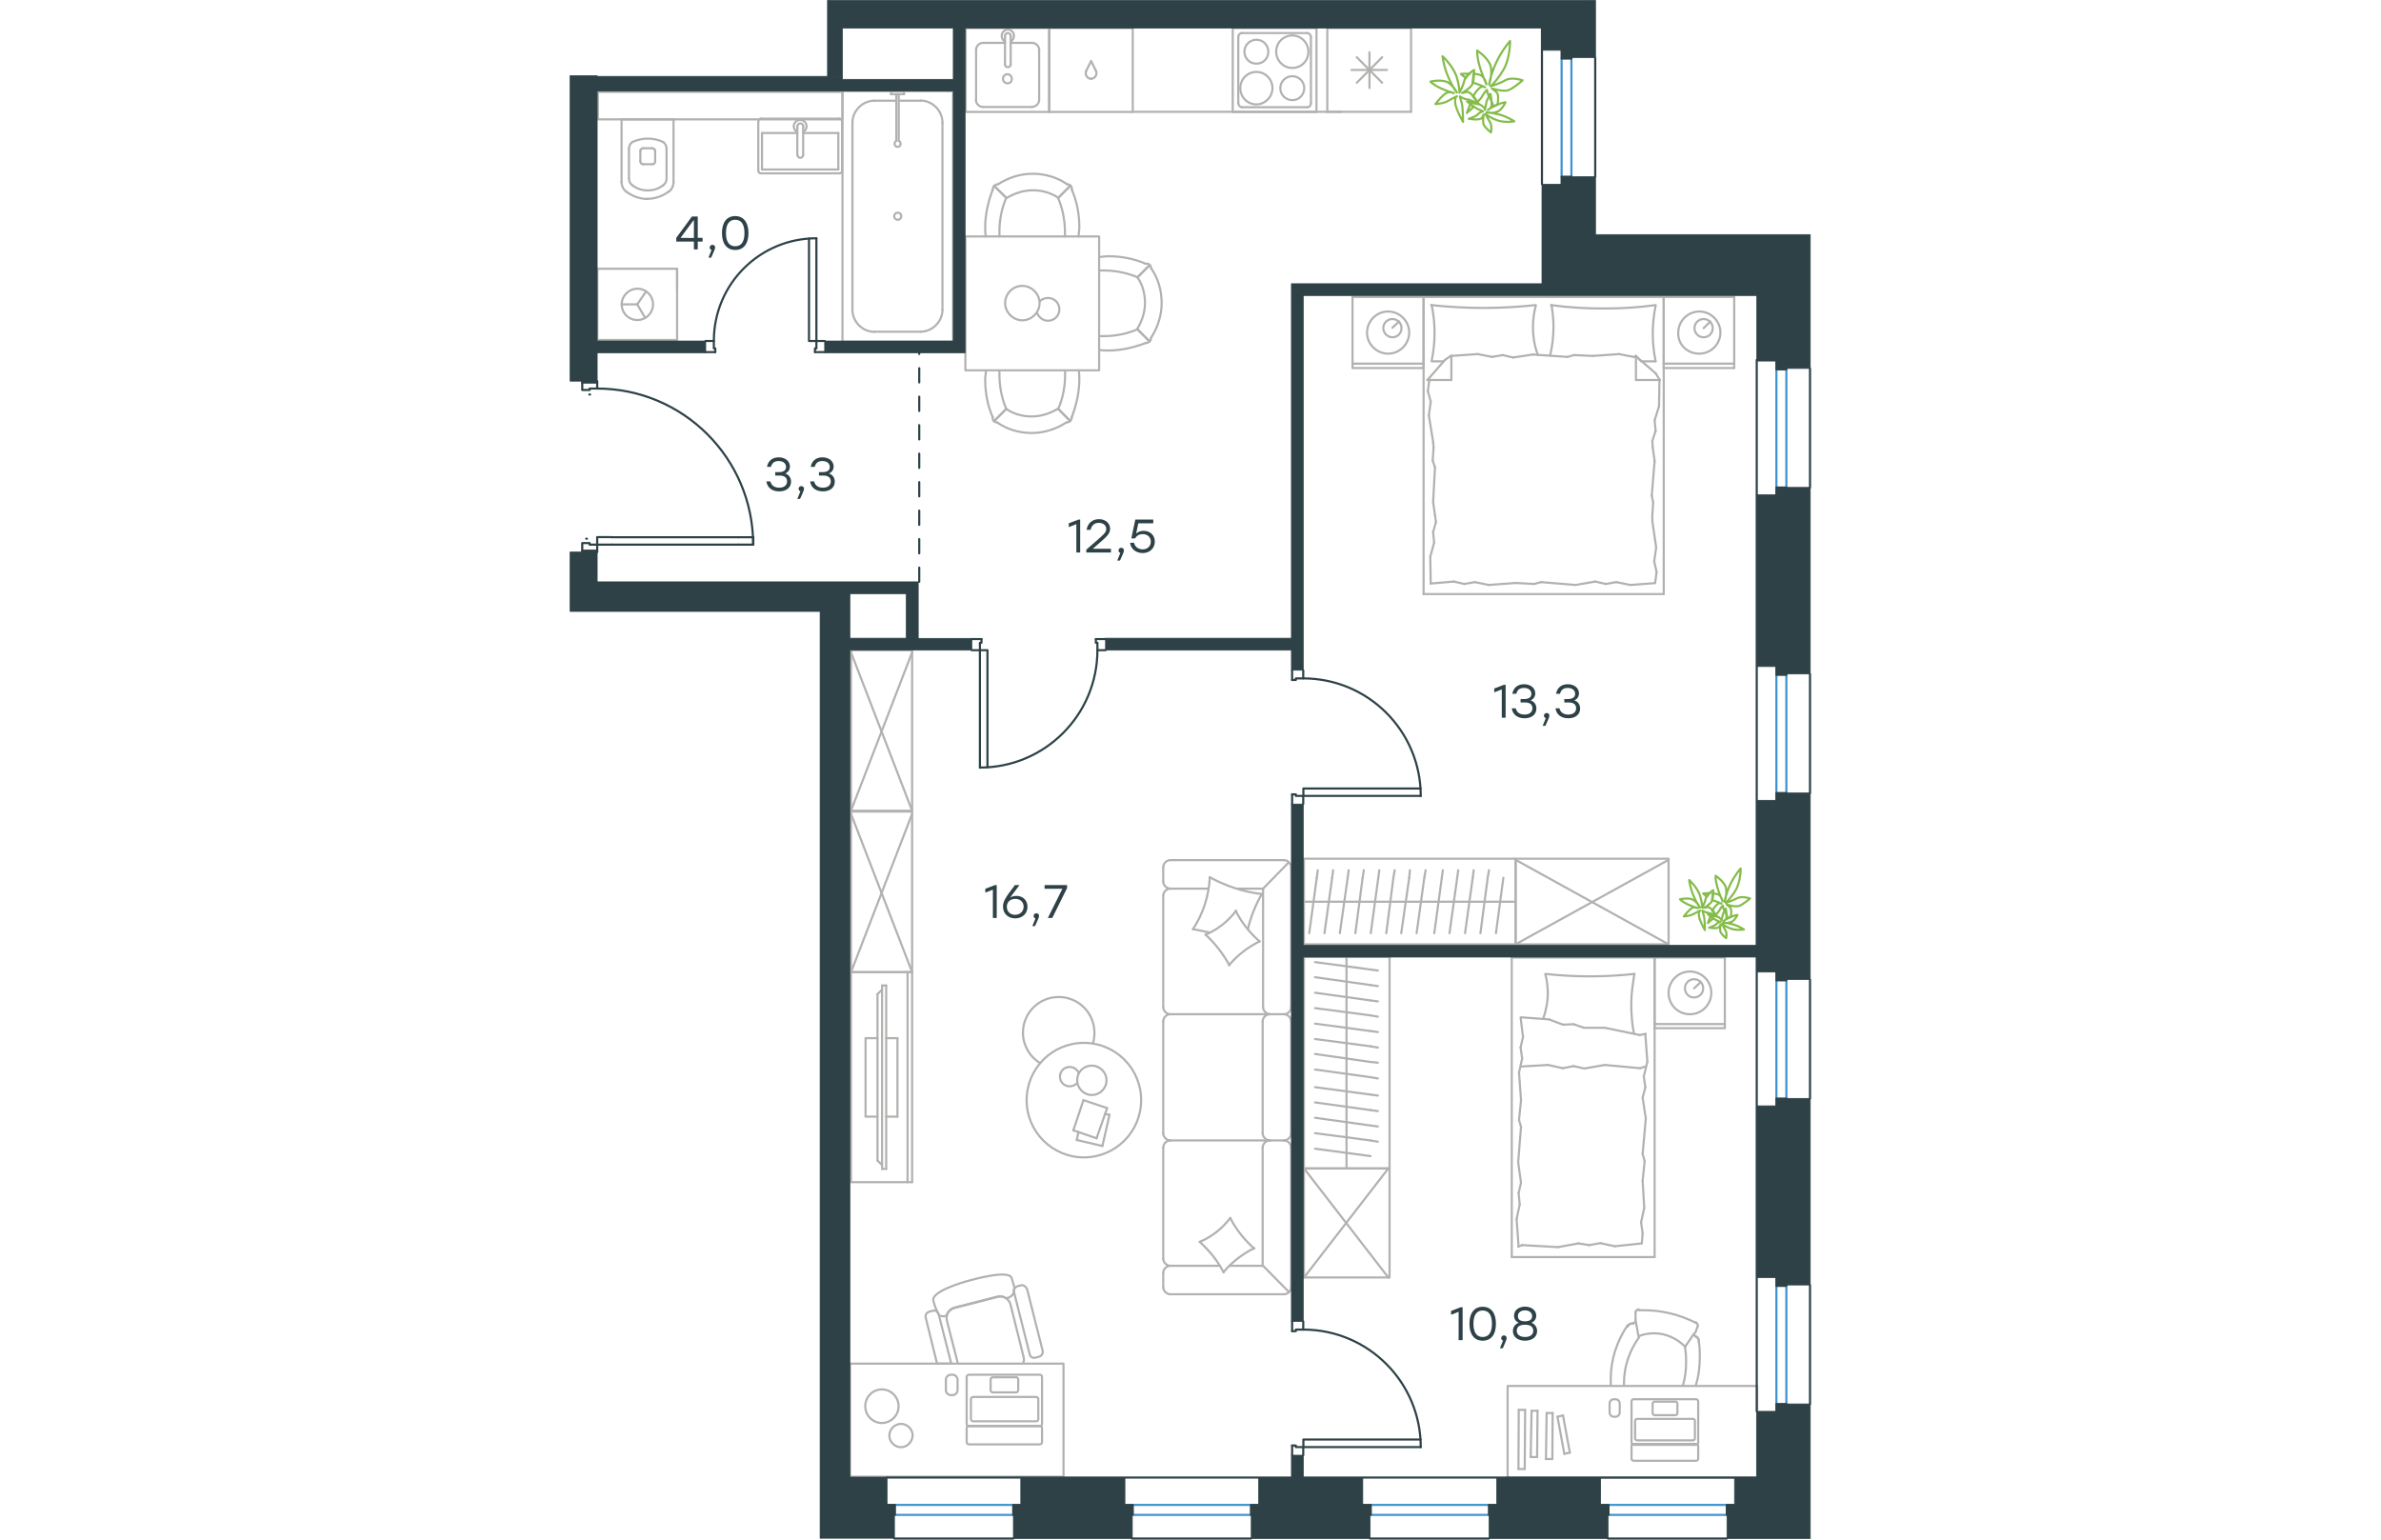 <?xml version="1.0" encoding="utf-8"?>
<!-- Generator: Adobe Illustrator 26.5.0, SVG Export Plug-In . SVG Version: 6.00 Build 0)  -->
<svg version="1.1" id="Слой_1" xmlns="http://www.w3.org/2000/svg" xmlns:xlink="http://www.w3.org/1999/xlink" x="0px" y="0px"
	 viewBox="0 0 871.5 1081" style="enable-background:new 0 0 871.5 1081;" xml:space="preserve" width="883" height="571">
<style type="text/css">
	.st0{fill:none;stroke:#B2B1B0;stroke-width:1.5;stroke-linecap:round;stroke-linejoin:round;stroke-miterlimit:22.926;}
	.st1{fill:none;stroke:#3C93D0;stroke-width:1.5;stroke-linecap:round;stroke-linejoin:round;stroke-miterlimit:22.926;}
	.st2{fill:none;stroke:#2D4146;stroke-width:1.5;stroke-linecap:round;stroke-linejoin:round;stroke-miterlimit:10;}
	.st3{fill:none;stroke:#2D4146;stroke-width:1.5;stroke-linecap:round;stroke-linejoin:round;stroke-miterlimit:22.926;}
	.st4{fill:#2D4146;}
	.st5{fill:#2D4146;stroke:#2D4146;stroke-width:0.5;stroke-linecap:round;stroke-linejoin:round;stroke-miterlimit:10;}
	
		.st6{fill:none;stroke:#2D4247;stroke-width:1.5;stroke-linecap:round;stroke-linejoin:round;stroke-miterlimit:22.926;stroke-dasharray:10;}
	.st7{fill:none;stroke:#84BC4A;stroke-width:1.5;stroke-linecap:round;stroke-linejoin:round;stroke-miterlimit:22.926;}
</style>
<g>
	<line class="st0" x1="73.1" y1="83.8" x2="36.3" y2="83.8"/>
	<g>
		<line class="st0" x1="72.8" y1="127.7" x2="72.8" y2="83.8"/>
		<line class="st0" x1="41.5" y1="104.5" x2="41.5" y2="125.3"/>
		<line class="st0" x1="67.9" y1="125.3" x2="67.9" y2="104.5"/>
		<line class="st0" x1="49.5" y1="105.7" x2="49.5" y2="113.3"/>
		<line class="st0" x1="59.9" y1="113.3" x2="59.9" y2="105.7"/>
		<line class="st0" x1="57.9" y1="104.1" x2="51.5" y2="104.1"/>
		<line class="st0" x1="36.3" y1="83.8" x2="36.3" y2="127.7"/>
		<line class="st0" x1="51.5" y1="115.3" x2="57.9" y2="115.3"/>
		<path class="st0" d="M39.5,134.5c4.4,3.2,9.6,5.2,14.8,5.2c0,0,0,0,0.4,0"/>
		<path class="st0" d="M51.5,104.1c-1.2,0-2,0.8-2,2"/>
		<path class="st0" d="M43.9,99.7c-1.6,1.2-2.4,2.8-2.4,4.8"/>
		<path class="st0" d="M49.5,113.3c0,1.2,0.8,2,2,2"/>
		<path class="st0" d="M43.9,130.1c3.2,2.4,6.8,3.6,10.8,3.6"/>
		<path class="st0" d="M57.9,115.3c1.2,0,2-0.8,2-2"/>
		<path class="st0" d="M59.9,106.1c0-1.2-0.8-2-2-2"/>
		<path class="st0" d="M67.9,104.5c0-2-0.8-3.6-2.4-4.8"/>
		<path class="st0" d="M65.5,99.7c-3.2-1.6-7.2-2.4-10.8-2.4c-3.6,0-7.2,0.8-10.8,2.4"/>
		<path class="st0" d="M65.5,130.1c1.6-1.2,2.4-2.8,2.4-4.8"/>
		<path class="st0" d="M54.4,139.6L54.4,139.6c5.6,0,10.8-2,15.2-5.2"/>
		<path class="st0" d="M36.3,127.7c0,2.8,1.2,5.2,3.2,6.8"/>
		<path class="st0" d="M69.6,134.5c2-1.6,3.2-4,3.2-6.8"/>
		<path class="st0" d="M54.7,133.7L54.7,133.7c4,0,7.6-1.2,10.8-3.6"/>
		<path class="st0" d="M41.5,125.3c0,2,0.8,3.6,2.4,4.8"/>
	</g>
	<rect x="19.7" y="64.5" class="st0" width="171.7" height="19.3"/>
</g>
<g>
	<line class="st0" x1="134.9" y1="119" x2="134.9" y2="93.4"/>
	<line class="st0" x1="134.9" y1="93.4" x2="159.7" y2="93.4"/>
	<line class="st0" x1="163.8" y1="93.4" x2="188.5" y2="93.4"/>
	<line class="st0" x1="188.5" y1="119" x2="134.9" y2="119"/>
	<line class="st0" x1="188.5" y1="93.4" x2="188.5" y2="119"/>
	<line class="st0" x1="189.4" y1="83.3" x2="134" y2="83.3"/>
	<line class="st0" x1="191.1" y1="119.7" x2="191.1" y2="85.3"/>
	<line class="st0" x1="134" y1="121.7" x2="189.4" y2="121.7"/>
	<line class="st0" x1="132.3" y1="85.3" x2="132.3" y2="119.7"/>
	<path class="st0" d="M132.3,119.7c0,1.2,0.7,2,1.7,2"/>
	<path class="st0" d="M189.4,121.7c1,0,1.7-0.8,1.7-2"/>
	<path class="st0" d="M191.1,85.3c0-1.2-0.7-2-1.7-2"/>
	<path class="st0" d="M134,83.3c-0.7,0-1.7,0.8-1.7,2"/>
	<line class="st0" x1="163.8" y1="108.8" x2="163.8" y2="89"/>
	<line class="st0" x1="159.7" y1="89" x2="159.7" y2="108.8"/>
	<path class="st0" d="M163.8,108.8L163.8,108.8c0,1.1-0.9,2-2,2c-1.1,0-2-0.9-2-2v0"/>
	<path class="st0" d="M159.7,92.7c-1.5-0.8-2.5-2.3-2.5-4c0-2.5,2-4.5,4.5-4.5c2.5,0,4.5,2,4.5,4.5c0,1.7-1,3.2-2.5,4"/>
	<path class="st0" d="M159.7,89c0-0.1,0-0.2,0-0.3c0-1.1,0.9-2.1,2.1-2.1c1.1,0,2.1,0.9,2.1,2.1c0,0.1,0,0.2,0,0.3"/>
</g>
<g>
	<line class="st0" x1="231.5" y1="70.7" x2="246.2" y2="70.7"/>
	<line class="st0" x1="213.8" y1="70.7" x2="229.2" y2="70.7"/>
	<line class="st0" x1="261.6" y1="86" x2="261.6" y2="217.6"/>
	<line class="st0" x1="246.2" y1="232.9" x2="213.8" y2="232.9"/>
	<line class="st0" x1="191.4" y1="240" x2="191.4" y2="64"/>
	<line class="st0" x1="269.1" y1="240" x2="191.4" y2="240"/>
	<line class="st0" x1="198.4" y1="217.6" x2="198.4" y2="86"/>
	<line class="st0" x1="269.1" y1="64" x2="269.1" y2="240"/>
	<line class="st0" x1="191.4" y1="64" x2="269.1" y2="64"/>
	<path class="st0" d="M246.2,232.9c8.3,0,15.4-7.1,15.4-15.4"/>
	<path class="st0" d="M213.8,70.7c-8.3,0-15.4,7.1-15.4,15.4"/>
	<path class="st0" d="M198.4,217.6c0,8.3,7.1,15.4,15.4,15.4"/>
	<path class="st0" d="M261.6,86c0-8.3-7.1-15.4-15.4-15.4"/>
	<line class="st0" x1="264.5" y1="64" x2="266.6" y2="64"/>
	<line class="st0" x1="230.9" y1="66.1" x2="230.9" y2="98.9"/>
	<line class="st0" x1="229.2" y1="98.9" x2="229.2" y2="66.1"/>
	<line class="st0" x1="225.5" y1="64" x2="234.6" y2="64"/>
	<line class="st0" x1="234.6" y1="64" x2="234.6" y2="66.1"/>
	<line class="st0" x1="234.6" y1="66.1" x2="225.5" y2="66.1"/>
	<line class="st0" x1="225.5" y1="66.1" x2="225.5" y2="64"/>
	<path class="st0" d="M229.2,98.9c-0.8,0.4-1.2,1.2-1.2,2.1c0,1.2,0.8,2.1,2.1,2.1c1.2,0,2.1-0.8,2.1-2.1c0-0.8-0.4-1.7-1.2-2.1"/>
	<path class="st0" d="M230.2,149.3c-1.4,0-2.5,1.1-2.5,2.5c0,1.4,1.1,2.5,2.5,2.5c1.4,0,2.5-1.1,2.5-2.5
		C232.7,150.2,231.6,149.3,230.2,149.3z"/>
</g>
<g>
	<line class="st0" x1="19.3" y1="188.7" x2="19.3" y2="238.7"/>
	<g>
		<line class="st0" x1="75.3" y1="238.7" x2="19.3" y2="238.7"/>
		<line class="st0" x1="75.3" y1="203.8" x2="75.3" y2="188.7"/>
		<line class="st0" x1="75.3" y1="238.7" x2="75.3" y2="188.7"/>
		<line class="st0" x1="47.3" y1="213.7" x2="53.4" y2="204.8"/>
		<line class="st0" x1="47.3" y1="213.7" x2="36.4" y2="213.7"/>
		<line class="st0" x1="47.3" y1="213.7" x2="52.9" y2="223.2"/>
		<path class="st0" d="M36.4,213.7c0,6.1,4.9,11,11,11c6,0,11-4.9,11-11c0-6.1-4.9-11-11-11C41.5,202.7,36.4,207.7,36.4,213.7z"/>
		<line class="st0" x1="75.3" y1="188.7" x2="19.3" y2="188.7"/>
	</g>
</g>
<g>
	<line class="st0" x1="590.6" y1="19.7" x2="590.6" y2="78.5"/>
	<line class="st0" x1="561.4" y1="36.7" x2="561.4" y2="61.8"/>
	<line class="st0" x1="552.5" y1="58.1" x2="570.3" y2="40.2"/>
	<line class="st0" x1="552.5" y1="40.2" x2="570.3" y2="58.1"/>
	<line class="st0" x1="548.8" y1="49.1" x2="573.7" y2="49.1"/>
	<line class="st0" x1="590.6" y1="78.5" x2="531.8" y2="78.5"/>
	<line class="st0" x1="531.8" y1="19.7" x2="531.8" y2="78.5"/>
	<line class="st0" x1="590.6" y1="19.7" x2="531.8" y2="19.7"/>
</g>
<g>
	<rect x="277.9" y="19.7" class="st0" width="58.8" height="58.9"/>
	<line class="st0" x1="309.5" y1="45.2" x2="309.5" y2="25.5"/>
	<line class="st0" x1="305.5" y1="30.1" x2="290" y2="30.1"/>
	<line class="st0" x1="290" y1="75.1" x2="324.6" y2="75.1"/>
	<line class="st0" x1="324.6" y1="30.1" x2="309.5" y2="30.1"/>
	<line class="st0" x1="329.5" y1="70.1" x2="329.5" y2="35"/>
	<line class="st0" x1="305.5" y1="25.5" x2="305.5" y2="45.2"/>
	<line class="st0" x1="285.2" y1="35" x2="285.2" y2="70.1"/>
	<path class="st0" d="M309.5,45.2L309.5,45.2c0,1.2-0.9,2-2,2c-1.1,0-2-0.9-2-2"/>
	<path class="st0" d="M285.2,35c0-2.6,2.3-4.9,4.9-4.9"/>
	<path class="st0" d="M305.5,29.2c-1.4-0.9-2.3-2.3-2.3-4.1c0-2.3,2-4.4,4.3-4.4c2.3,0,4.3,2,4.3,4.4c0,1.7-0.9,3.2-2.3,4.1"/>
	<path class="st0" d="M329.5,70.1c0,2.6-2.3,4.9-4.9,4.9"/>
	<path class="st0" d="M324.6,30.1c2.6,0,4.9,2.3,4.9,4.9"/>
	<path class="st0" d="M290,75.1c-2.6,0-4.9-2.3-4.9-4.9"/>
	<path class="st0" d="M305.5,25.5v-0.3c0-1.2,0.9-2,2-2c1.1,0,2,0.9,2,2v0.3"/>
	<path class="st0" d="M310.3,55.3c0-1.7-1.4-3.2-3.1-3.2c-1.7,0-3.1,1.5-3.1,3.2c0,1.7,1.4,3.2,3.1,3.2
		C309.2,58.5,310.3,57.1,310.3,55.3z"/>
</g>
<g>
	<path class="st0" d="M490.4,36.3c0-4.7-3.8-8.4-8.4-8.4c-4.6,0-8.4,3.8-8.4,8.4c0,4.7,3.8,8.4,8.4,8.4
		C486.7,44.7,490.4,41.2,490.4,36.3z"/>
	<path class="st0" d="M493.3,61.9c0-6.1-4.9-11.4-11.3-11.4c-6.1,0-11.3,4.9-11.3,11.4c0,6.1,4.9,11.4,11.3,11.4
		C488.1,73.3,493.3,68,493.3,61.9z"/>
	<path class="st0" d="M515.6,61.9c0-4.7-3.8-8.4-8.4-8.4c-4.6,0-8.4,3.8-8.4,8.4c0,4.7,3.8,8.4,8.4,8.4
		C511.9,70.4,515.6,66.6,515.6,61.9z"/>
	<path class="st0" d="M518.5,36.3c0-6.1-4.9-11.4-11.3-11.4c-6.1,0-11.3,4.9-11.3,11.4c0,6.1,4.9,11.4,11.3,11.4
		S518.5,42.7,518.5,36.3z"/>
	<line class="st0" x1="469.3" y1="72.4" x2="469.3" y2="26.1"/>
	<line class="st0" x1="517.7" y1="75.3" x2="471.9" y2="75.3"/>
	<line class="st0" x1="520.3" y1="26.1" x2="520.3" y2="72.4"/>
	<line class="st0" x1="471.9" y1="23.2" x2="517.7" y2="23.2"/>
	<path class="st0" d="M520.3,72.4L520.3,72.4c0,1.7-1.2,2.9-2.6,2.9"/>
	<path class="st0" d="M469.3,26.1L469.3,26.1c0-1.7,1.2-2.9,2.6-2.9"/>
	<path class="st0" d="M471.9,75.3L471.9,75.3c-1.4,0-2.6-1.5-2.6-2.9"/>
	<path class="st0" d="M517.7,23.2L517.7,23.2c1.4,0,2.6,1.5,2.6,2.9"/>
	<rect x="465.4" y="19.7" class="st0" width="58.8" height="58.9"/>
</g>
<g>
	<rect x="336.4" y="19.7" class="st0" width="58.8" height="58.9"/>
	<line class="st0" x1="366" y1="42.9" x2="362.5" y2="49.8"/>
	<line class="st0" x1="369.4" y1="49.8" x2="366" y2="42.9"/>
	<path class="st0" d="M369.4,49.8c0.3,0.6,0.3,1.2,0.3,1.7c0,2-1.7,3.8-3.8,3.8"/>
	<path class="st0" d="M362.5,49.8c-0.3,0.6-0.3,1.2-0.3,1.7c0,2,1.7,3.8,3.8,3.8"/>
</g>
<line class="st0" x1="395.2" y1="78.5" x2="541.6" y2="78.5"/>
<g>
	<rect x="277.7" y="166" class="st0" width="93.9" height="94"/>
	<path class="st0" d="M398.5,194.7c3.7,5.3,5.3,11.7,5.3,18c0,6.4-2.1,12.7-5.3,18"/>
	<path class="st0" d="M371.6,180.4c2.1,0,4.2-0.5,6.3-0.5c9,0,18,1.6,26.4,5.3"/>
	<path class="st0" d="M404.4,240.8c-8.5,3.2-17.5,5.3-26.4,5.3c-2.1,0-4.2,0-6.3-0.5"/>
	<path class="st0" d="M371.6,189.9c1.1,0,2.1,0,3.2,0c7.9,0,16.4,1.6,23.8,4.8"/>
	<path class="st0" d="M398.5,231.2c-7.4,3.2-15.3,4.8-23.8,4.8c-1.1,0-2.1,0-3.2,0"/>
	<path class="st0" d="M408.1,188.3c4.8,6.9,7.4,15.4,7.4,24.4c0,8.5-2.6,16.9-7.4,24.4"/>
	<line class="st0" x1="398.5" y1="194.7" x2="407" y2="186.2"/>
	<line class="st0" x1="398.5" y1="231.2" x2="407" y2="239.7"/>
	<line class="st0" x1="398.5" y1="194.7" x2="407" y2="186.2"/>
	<line class="st0" x1="398.5" y1="231.2" x2="407" y2="239.7"/>
	<path class="st0" d="M408.1,237.1c0,2.1-1.6,3.7-3.7,3.7"/>
	<path class="st0" d="M404.4,185.2c2.1-0.4,3.7,1.1,3.7,3.2"/>
	<g>
		<path class="st0" d="M342.9,138.9c-5.3-3.7-11.6-5.3-18-5.3c-6.3,0-12.7,2.1-18,5.3"/>
		<path class="st0" d="M357.2,166c0-2.1,0.5-4.2,0.5-6.4c0-9-1.6-18-5.3-26.5"/>
		<path class="st0" d="M296.9,133.1c-3.2,8.5-5.3,17.5-5.3,26.5c0,2.1,0,4.2,0.5,6.4"/>
		<path class="st0" d="M347.6,166c0-1.1,0-2.1,0-3.2c0-7.9-1.6-16.4-4.8-23.8"/>
		<path class="st0" d="M306.4,138.9c-3.2,7.4-4.8,15.4-4.8,23.8c0,1.1,0,2.1,0,3.2"/>
		<path class="st0" d="M349.2,129.4c-6.9-4.8-15.3-7.4-24.3-7.4c-8.5,0-16.9,2.6-24.3,7.4"/>
		<line class="st0" x1="342.9" y1="138.9" x2="351.3" y2="130.5"/>
		<line class="st0" x1="306.4" y1="138.9" x2="297.9" y2="130.5"/>
		<line class="st0" x1="342.9" y1="138.9" x2="351.3" y2="130.5"/>
		<line class="st0" x1="306.4" y1="138.9" x2="297.9" y2="130.5"/>
		<path class="st0" d="M300.6,129.4c-2.1,0-3.7,1.6-3.7,3.7"/>
		<path class="st0" d="M352.4,133.1c0.4-2.1-1.1-3.7-3.2-3.7"/>
	</g>
	<path class="st0" d="M305.6,212.8c0,6.5,5.6,12.1,12.1,12.1c6.5,0,12.1-5.6,12.1-12.1c0-6.5-5.6-12.1-12.1-12.1
		C310.9,200.7,305.6,206.3,305.6,212.8z"/>
	<path class="st0" d="M329.8,211.6c1.5-1.5,3.5-2.4,5.9-2.4c4.4,0,8,3.5,8,8c0,4.4-3.5,8-8,8c-3.5,0-6.5-2.4-7.7-5.6"/>
	<g>
		<path class="st0" d="M306.4,287.1c5.3,3.7,11.6,5.3,18,5.3c6.3,0,12.7-2.1,18-5.3"/>
		<path class="st0" d="M292.1,260.1c0,2.1-0.5,4.2-0.5,6.4c0,9,1.6,18,5.3,26.5"/>
		<path class="st0" d="M352.4,292.9c3.2-8.5,5.3-17.5,5.3-26.5c0-2.1,0-4.2-0.5-6.4"/>
		<path class="st0" d="M301.6,260.1c0,1.1,0,2.1,0,3.2c0,7.9,1.6,16.4,4.8,23.8"/>
		<path class="st0" d="M342.9,287.1c3.2-7.4,4.8-15.4,4.8-23.8c0-1.1,0-2.1,0-3.2"/>
		<path class="st0" d="M300,296.6c6.9,4.8,15.3,7.4,24.3,7.4c8.5,0,16.9-2.6,24.3-7.4"/>
		<line class="st0" x1="306.4" y1="287.1" x2="297.9" y2="295.6"/>
		<line class="st0" x1="342.9" y1="287.1" x2="351.3" y2="295.6"/>
		<line class="st0" x1="306.4" y1="287.1" x2="297.9" y2="295.6"/>
		<line class="st0" x1="342.9" y1="287.1" x2="351.3" y2="295.6"/>
		<path class="st0" d="M348.7,296.6c2.1,0,3.7-1.6,3.7-3.7"/>
		<path class="st0" d="M296.9,292.9c-0.4,2.1,1.1,3.7,3.2,3.7"/>
	</g>
</g>
<g>
	<line class="st0" x1="768" y1="208.5" x2="817.5" y2="208.5"/>
	<line class="st0" x1="817.5" y1="258.4" x2="768" y2="258.4"/>
	<line class="st0" x1="768" y1="258.4" x2="768" y2="208.5"/>
	<line class="st0" x1="817.5" y1="208.5" x2="817.5" y2="258.4"/>
	<line class="st0" x1="796" y1="230.4" x2="800.7" y2="225.7"/>
	<line class="st0" x1="817.5" y1="255.3" x2="768" y2="255.3"/>
	<path class="st0" d="M793,248.3c8.1,0,14.8-6.7,14.8-14.8c0-8.1-6.7-14.8-14.8-14.8c-8.1,0-14.8,6.7-14.8,14.8
		C777.8,241.9,784.5,248.3,793,248.3z"/>
	<path class="st0" d="M796,236.8c3.7,0,6.4-3,6.4-6.4c0-3.7-3-6.4-6.4-6.4c-3.7,0-6.4,3-6.4,6.4C789.6,233.8,792.3,236.8,796,236.8z
		"/>
	<line class="st0" x1="599.4" y1="208.5" x2="768" y2="208.5"/>
	<line class="st0" x1="613.6" y1="253.7" x2="605.1" y2="253.7"/>
	<line class="st0" x1="748.5" y1="249.9" x2="748.5" y2="266.8"/>
	<line class="st0" x1="752.2" y1="253.7" x2="748.5" y2="249.9"/>
	<line class="st0" x1="599.4" y1="417.1" x2="599.4" y2="208.5"/>
	<line class="st0" x1="765.3" y1="266.8" x2="748.5" y2="266.8"/>
	<line class="st0" x1="768" y1="208.5" x2="768" y2="417.1"/>
	<line class="st0" x1="602.1" y1="266.8" x2="614.5" y2="252.6"/>
	<line class="st0" x1="614.5" y1="252.6" x2="618.9" y2="249.6"/>
	<line class="st0" x1="762.3" y1="253.7" x2="752.5" y2="253.7"/>
	<line class="st0" x1="618.9" y1="249.9" x2="618.9" y2="266.8"/>
	<line class="st0" x1="748.2" y1="249.9" x2="762.3" y2="262.1"/>
	<line class="st0" x1="762.3" y1="262.1" x2="765.3" y2="266.8"/>
	<line class="st0" x1="602.1" y1="266.8" x2="618.9" y2="266.8"/>
	<line class="st0" x1="677.1" y1="410" x2="664" y2="409.3"/>
	<line class="st0" x1="719.9" y1="408.3" x2="706.1" y2="410.7"/>
	<line class="st0" x1="734.7" y1="408.7" x2="727.3" y2="410"/>
	<line class="st0" x1="727.3" y1="410" x2="719.9" y2="408.3"/>
	<line class="st0" x1="681.8" y1="408.7" x2="677.1" y2="410"/>
	<line class="st0" x1="706.1" y1="410.7" x2="681.8" y2="408.7"/>
	<line class="st0" x1="762" y1="409.4" x2="744.5" y2="410.7"/>
	<line class="st0" x1="744.5" y1="410.7" x2="734.7" y2="408.7"/>
	<line class="st0" x1="620.6" y1="408.3" x2="604.4" y2="409.7"/>
	<line class="st0" x1="635.4" y1="408.7" x2="628" y2="410"/>
	<line class="st0" x1="628" y1="410" x2="620.6" y2="408.3"/>
	<line class="st0" x1="664" y1="409.3" x2="645.2" y2="410.7"/>
	<line class="st0" x1="645.2" y1="410.7" x2="635.4" y2="408.7"/>
	<line class="st0" x1="599.4" y1="417.1" x2="768" y2="417.1"/>
	<path class="st0" d="M678.1,214.2c-12.1,1.3-24.2,2-36.7,2c-12.1,0-24.6-0.7-36.7-2"/>
	<path class="st0" d="M679.6,249.2c-2.4-6.7-3.4-12.7-3.4-19.8c0-5.1,0.7-10.1,2-14.8"/>
	<path class="st0" d="M605.1,214.2c1.3,6.4,2,13.1,2,19.5c0,6.7-0.7,13.1-2,19.5"/>
	<path class="st0" d="M689.3,214.2c0.7,5.1,1.3,10.1,1.3,14.8c0,7.1-0.7,13.8-2.4,20.6"/>
	<line class="st0" x1="760" y1="309.6" x2="760.3" y2="314.3"/>
	<line class="st0" x1="761.6" y1="295.1" x2="762.3" y2="302.5"/>
	<line class="st0" x1="762.3" y1="302.5" x2="760" y2="309.6"/>
	<line class="st0" x1="765" y1="266.8" x2="764.7" y2="285.3"/>
	<line class="st0" x1="764.7" y1="285.3" x2="761.6" y2="295.1"/>
	<line class="st0" x1="760.6" y1="352.7" x2="760" y2="361.8"/>
	<line class="st0" x1="760.3" y1="314.3" x2="761.6" y2="323.7"/>
	<line class="st0" x1="759.6" y1="348" x2="760.6" y2="352.7"/>
	<line class="st0" x1="761.6" y1="323.7" x2="759.6" y2="348"/>
	<line class="st0" x1="760" y1="361.8" x2="760" y2="365.9"/>
	<line class="st0" x1="761.3" y1="394.2" x2="763" y2="401.6"/>
	<line class="st0" x1="763" y1="401.6" x2="762" y2="409"/>
	<line class="st0" x1="760" y1="365.9" x2="762.7" y2="384.4"/>
	<line class="st0" x1="762.7" y1="384.4" x2="761.3" y2="394.2"/>
	<line class="st0" x1="608.1" y1="366.5" x2="607.4" y2="361.8"/>
	<line class="st0" x1="606.8" y1="381" x2="606.1" y2="373.6"/>
	<line class="st0" x1="606.1" y1="373.6" x2="608.1" y2="366.5"/>
	<line class="st0" x1="604.4" y1="409.7" x2="604.1" y2="390.8"/>
	<line class="st0" x1="604.1" y1="390.8" x2="606.8" y2="381"/>
	<line class="st0" x1="605.8" y1="323.4" x2="606.4" y2="314.3"/>
	<line class="st0" x1="607.4" y1="361.8" x2="606.1" y2="352.4"/>
	<line class="st0" x1="607.4" y1="328.1" x2="605.8" y2="323.4"/>
	<line class="st0" x1="606.1" y1="352.4" x2="607.4" y2="328.1"/>
	<line class="st0" x1="606.4" y1="314.3" x2="606.1" y2="310.3"/>
	<line class="st0" x1="603.4" y1="267.1" x2="603.4" y2="266.5"/>
	<line class="st0" x1="604.4" y1="282" x2="602.4" y2="274.5"/>
	<line class="st0" x1="602.4" y1="274.5" x2="603.4" y2="267.1"/>
	<line class="st0" x1="606.1" y1="310.3" x2="603.1" y2="291.7"/>
	<line class="st0" x1="603.1" y1="291.7" x2="604.4" y2="282"/>
	<path class="st0" d="M762.3,214.2c-12.1,1.7-24.2,2.4-36.7,2.4c-12.1,0-24.6-0.7-36.7-2.4"/>
	<path class="st0" d="M762.3,253.7c-1.3-6.4-2-13.1-2-19.5c0-6.7,0.7-13.1,2-19.5"/>
	<line class="st0" x1="705.1" y1="249.3" x2="718.2" y2="249.9"/>
	<line class="st0" x1="662.3" y1="251" x2="676.1" y2="248.9"/>
	<line class="st0" x1="647.5" y1="250.6" x2="654.9" y2="249.3"/>
	<line class="st0" x1="654.9" y1="249.3" x2="662.3" y2="251"/>
	<line class="st0" x1="700.4" y1="250.6" x2="705.1" y2="249.3"/>
	<line class="st0" x1="676.1" y1="248.9" x2="700.4" y2="250.6"/>
	<line class="st0" x1="618.9" y1="249.9" x2="637.4" y2="248.6"/>
	<line class="st0" x1="637.4" y1="248.6" x2="647.5" y2="250.6"/>
	<line class="st0" x1="746.8" y1="250.6" x2="748.5" y2="250.3"/>
	<line class="st0" x1="718.2" y1="249.9" x2="736.7" y2="248.6"/>
	<line class="st0" x1="736.7" y1="248.6" x2="746.8" y2="250.6"/>
	<line class="st0" x1="549.5" y1="208.5" x2="599.4" y2="208.5"/>
	<line class="st0" x1="599.4" y1="258.4" x2="549.5" y2="258.4"/>
	<line class="st0" x1="549.5" y1="258" x2="549.5" y2="208.5"/>
	<line class="st0" x1="599.4" y1="208.5" x2="599.4" y2="258"/>
	<line class="st0" x1="577.5" y1="230.1" x2="582.2" y2="225.7"/>
	<line class="st0" x1="599.4" y1="255.3" x2="549.5" y2="255.3"/>
	<path class="st0" d="M574.5,248.3c8.1,0,14.8-6.7,14.8-14.8c0-8.1-6.7-14.8-14.8-14.8c-8.1,0-14.8,6.7-14.8,14.8
		C559.6,241.5,566.4,248.3,574.5,248.3z"/>
	<path class="st0" d="M577.5,236.8c3.7,0,6.4-3,6.4-6.4c0-3.7-3-6.4-6.4-6.4c-3.7,0-6.4,3-6.4,6.4
		C571.1,233.8,574.1,236.8,577.5,236.8z"/>
</g>
<g>
	<rect x="664" y="602.9" class="st0" width="107.4" height="60.1"/>
	<line class="st0" x1="664" y1="663" x2="771.4" y2="603.7"/>
	<line class="st0" x1="664" y1="603.7" x2="771.4" y2="663"/>
</g>
<g>
	<line class="st0" x1="664" y1="633.1" x2="603.3" y2="633.1"/>
	<line class="st0" x1="612.9" y1="611" x2="612.2" y2="616.3"/>
	<line class="st0" x1="612.2" y1="616.3" x2="606.9" y2="655.2"/>
	<line class="st0" x1="623.7" y1="611" x2="623" y2="616.3"/>
	<line class="st0" x1="623" y1="616.3" x2="617.6" y2="655.2"/>
	<line class="st0" x1="634.6" y1="611" x2="633.9" y2="616.3"/>
	<line class="st0" x1="633.9" y1="616.3" x2="628.5" y2="655.2"/>
	<line class="st0" x1="645.3" y1="611" x2="644.4" y2="616.3"/>
	<line class="st0" x1="644.4" y1="616.3" x2="639.3" y2="655.2"/>
	<line class="st0" x1="655.4" y1="616.3" x2="650.2" y2="655.2"/>
	<rect x="515.4" y="602.9" class="st0" width="148.6" height="60.1"/>
	<line class="st0" x1="603.3" y1="633.1" x2="515.4" y2="633.1"/>
	<line class="st0" x1="525.1" y1="611" x2="524.4" y2="616.3"/>
	<line class="st0" x1="524.4" y1="616.3" x2="519.1" y2="655.2"/>
	<line class="st0" x1="535.9" y1="611" x2="535.2" y2="616.3"/>
	<line class="st0" x1="535.2" y1="616.3" x2="529.8" y2="655.2"/>
	<line class="st0" x1="546.8" y1="611" x2="546.1" y2="616.3"/>
	<line class="st0" x1="546.1" y1="616.3" x2="540.6" y2="655.2"/>
	<line class="st0" x1="557.4" y1="611" x2="556.6" y2="616.3"/>
	<line class="st0" x1="556.6" y1="616.3" x2="551.5" y2="655.2"/>
	<line class="st0" x1="568.3" y1="611" x2="567.6" y2="616.3"/>
	<line class="st0" x1="567.6" y1="616.3" x2="562.3" y2="655.2"/>
	<line class="st0" x1="579.1" y1="611" x2="578.2" y2="616.3"/>
	<line class="st0" x1="578.2" y1="616.3" x2="573.2" y2="655.2"/>
	<line class="st0" x1="589.8" y1="611" x2="589.3" y2="616.3"/>
	<line class="st0" x1="589.3" y1="616.3" x2="583.7" y2="655.2"/>
	<line class="st0" x1="599.9" y1="616.3" x2="594.5" y2="655.2"/>
	<line class="st0" x1="600.8" y1="611" x2="599.9" y2="616.3"/>
</g>
<g>
	<line class="st0" x1="726.6" y1="747.7" x2="712.3" y2="750.2"/>
	<line class="st0" x1="704.7" y1="748.5" x2="697.2" y2="750"/>
	<line class="st0" x1="712.3" y1="750.2" x2="704.7" y2="748.5"/>
	<line class="st0" x1="754.9" y1="748.8" x2="751.5" y2="750"/>
	<line class="st0" x1="751.5" y1="750" x2="726.6" y2="747.7"/>
	<line class="st0" x1="686.8" y1="747.7" x2="667.8" y2="748.8"/>
	<line class="st0" x1="697.2" y1="750" x2="686.8" y2="747.7"/>
	<line class="st0" x1="667.8" y1="772.4" x2="666.4" y2="786.4"/>
	<line class="st0" x1="665.8" y1="816.1" x2="667.8" y2="830.4"/>
	<line class="st0" x1="666.1" y1="837.7" x2="666.9" y2="845.6"/>
	<line class="st0" x1="667.8" y1="830.4" x2="666.1" y2="837.7"/>
	<line class="st0" x1="666.4" y1="786.4" x2="667.8" y2="791.2"/>
	<line class="st0" x1="667.8" y1="791.2" x2="665.8" y2="816.1"/>
	<line class="st0" x1="664.7" y1="855.9" x2="666.1" y2="875"/>
	<line class="st0" x1="666.9" y1="845.6" x2="664.7" y2="855.9"/>
	<line class="st0" x1="667.5" y1="735.4" x2="668.6" y2="743.2"/>
	<line class="st0" x1="666.4" y1="753" x2="667.8" y2="772.4"/>
	<line class="st0" x1="668.6" y1="743.2" x2="666.4" y2="753"/>
	<line class="st0" x1="753.2" y1="829" x2="754.6" y2="815.3"/>
	<line class="st0" x1="755.4" y1="785.3" x2="753.2" y2="770.7"/>
	<line class="st0" x1="755.1" y1="763.4" x2="754" y2="755.8"/>
	<line class="st0" x1="753.2" y1="770.7" x2="755.1" y2="763.4"/>
	<line class="st0" x1="754.6" y1="815.3" x2="753.2" y2="810.2"/>
	<line class="st0" x1="753.2" y1="810.2" x2="755.4" y2="785.3"/>
	<line class="st0" x1="756.5" y1="745.5" x2="755.1" y2="726.4"/>
	<line class="st0" x1="754" y1="755.8" x2="756.5" y2="745.5"/>
	<line class="st0" x1="753.2" y1="866" x2="752.1" y2="858.2"/>
	<line class="st0" x1="752.6" y1="873" x2="753.2" y2="866"/>
	<line class="st0" x1="754.3" y1="848.1" x2="753.2" y2="829"/>
	<line class="st0" x1="752.1" y1="858.2" x2="754.3" y2="848.1"/>
	<line class="st0" x1="661.3" y1="882.6" x2="761.6" y2="882.6"/>
	<polyline class="st0" points="661.3,882.6 661.3,672.3 761.6,672.3 761.6,882.6 	"/>
	<line class="st0" x1="693.8" y1="875.6" x2="708.1" y2="873"/>
	<line class="st0" x1="715.7" y1="874.2" x2="723.5" y2="872.8"/>
	<line class="st0" x1="708.1" y1="873" x2="715.7" y2="874.2"/>
	<line class="st0" x1="665.8" y1="875.3" x2="668.6" y2="874.2"/>
	<line class="st0" x1="668.6" y1="874.2" x2="693.8" y2="875.6"/>
	<line class="st0" x1="733.6" y1="875" x2="752.6" y2="873"/>
	<line class="st0" x1="723.5" y1="872.8" x2="733.6" y2="875"/>
	<line class="st0" x1="667.5" y1="714.3" x2="669.2" y2="728.1"/>
	<line class="st0" x1="669.2" y1="728.1" x2="667.5" y2="735.4"/>
	<line class="st0" x1="726.6" y1="721.6" x2="712" y2="721.6"/>
	<line class="st0" x1="704.7" y1="719.1" x2="697.2" y2="719.4"/>
	<line class="st0" x1="712" y1="721.6" x2="704.7" y2="719.1"/>
	<line class="st0" x1="755.4" y1="725.8" x2="751.2" y2="726.7"/>
	<line class="st0" x1="751.2" y1="726.7" x2="726.6" y2="721.6"/>
	<line class="st0" x1="687.4" y1="715.7" x2="668.3" y2="714.3"/>
	<line class="st0" x1="697.2" y1="719.4" x2="687.4" y2="715.7"/>
	<line class="st0" x1="810.9" y1="719" x2="761.6" y2="719"/>
	<line class="st0" x1="761.6" y1="721.9" x2="761.6" y2="672.3"/>
	<polyline class="st0" points="761.6,721.9 810.9,721.9 810.9,672.3 	"/>
	<g>
		<line class="st0" x1="789.3" y1="693.9" x2="794" y2="689.5"/>
		<path class="st0" d="M782.9,693.9c0-3.7,2.9-6.4,6.4-6.4c3.7,0,6.4,2.9,6.4,6.4c0,3.7-2.9,6.4-6.4,6.4
			C785.9,700.5,782.9,697.6,782.9,693.9z"/>
		<path class="st0" d="M771.4,697.1c0-8.1,6.6-15,15-15c8.1,0,15,6.6,15,15c0,8.1-6.6,15-15,15C778,712.1,771.4,705.4,771.4,697.1z"
			/>
	</g>
	<line class="st0" x1="810.9" y1="672.3" x2="761.6" y2="672.3"/>
	<path class="st0" d="M684.9,683.8c10.3,1.1,20.7,1.7,31.3,1.7c10.3,0,20.9-0.6,31.3-1.7"/>
	<path class="st0" d="M683.4,715.3c2-6,3.2-11.9,3.2-18.2c0-4.5-0.6-8.9-1.7-13.1"/>
	<path class="st0" d="M747.4,683.8c-1.1,6.9-2.2,14.1-2.2,20.9c0,7.2,0.6,14.9,1.9,20.9"/>
</g>
<g>
	<rect x="515.4" y="820.3" class="st0" width="60.1" height="76.6"/>
	<line class="st0" x1="515.4" y1="820.3" x2="574.7" y2="897"/>
	<line class="st0" x1="574.7" y1="820.3" x2="515.4" y2="897"/>
</g>
<g>
	<line class="st0" x1="545.3" y1="820.3" x2="545.3" y2="759.6"/>
	<line class="st0" x1="567.3" y1="769.2" x2="562.1" y2="768.5"/>
	<line class="st0" x1="562.1" y1="768.5" x2="523.2" y2="763.3"/>
	<line class="st0" x1="567.3" y1="780.1" x2="562.1" y2="779.4"/>
	<line class="st0" x1="562.1" y1="779.4" x2="523.2" y2="774"/>
	<line class="st0" x1="567.3" y1="790.9" x2="562.1" y2="790.2"/>
	<line class="st0" x1="562.1" y1="790.2" x2="523.2" y2="784.8"/>
	<line class="st0" x1="567.3" y1="801.6" x2="562.1" y2="800.7"/>
	<line class="st0" x1="562.1" y1="800.7" x2="523.2" y2="795.6"/>
	<line class="st0" x1="562.1" y1="811.7" x2="523.2" y2="806.5"/>
	<rect x="515.4" y="671.8" class="st0" width="60.1" height="148.6"/>
	<line class="st0" x1="545.3" y1="759.6" x2="545.3" y2="671.8"/>
	<line class="st0" x1="567.3" y1="681.4" x2="562.1" y2="680.7"/>
	<line class="st0" x1="562.1" y1="680.7" x2="523.2" y2="675.5"/>
	<line class="st0" x1="567.3" y1="692.3" x2="562.1" y2="691.6"/>
	<line class="st0" x1="562.1" y1="691.6" x2="523.2" y2="686.1"/>
	<line class="st0" x1="567.3" y1="703.1" x2="562.1" y2="702.4"/>
	<line class="st0" x1="562.1" y1="702.4" x2="523.2" y2="697"/>
	<line class="st0" x1="567.3" y1="713.8" x2="562.1" y2="712.9"/>
	<line class="st0" x1="562.1" y1="712.9" x2="523.2" y2="707.8"/>
	<line class="st0" x1="567.3" y1="724.6" x2="562.1" y2="723.9"/>
	<line class="st0" x1="562.1" y1="723.9" x2="523.2" y2="718.7"/>
	<line class="st0" x1="567.3" y1="735.5" x2="562.1" y2="734.6"/>
	<line class="st0" x1="562.1" y1="734.6" x2="523.2" y2="729.5"/>
	<line class="st0" x1="567.3" y1="746.1" x2="562.1" y2="745.6"/>
	<line class="st0" x1="562.1" y1="745.6" x2="523.2" y2="740"/>
	<line class="st0" x1="562.1" y1="756.3" x2="523.2" y2="750.9"/>
	<line class="st0" x1="567.3" y1="757.2" x2="562.1" y2="756.3"/>
</g>
<g>
	<rect x="658.4" y="973.1" class="st0" width="175.2" height="64.4"/>
	<line class="st0" x1="748.2" y1="921.3" x2="748.2" y2="926.6"/>
	<line class="st0" x1="790.2" y1="935.6" x2="791.9" y2="931.1"/>
	<line class="st0" x1="782.9" y1="945.7" x2="789.4" y2="936.2"/>
	<line class="st0" x1="750.4" y1="938.7" x2="748.2" y2="926.9"/>
	<path class="st0" d="M782.9,945.7c0.6,3.4,0.8,6.7,0.8,10.4c0,5.9-0.6,10.9-2.2,16.5"/>
	<path class="st0" d="M730.8,972.3v-4.2c0-13.2,4.2-26.4,11.8-37.6"/>
	<path class="st0" d="M740.1,972.6v-1.7c0-11.5,3.9-22.7,10.6-32"/>
	<path class="st0" d="M750.7,938.1c3.1-1.4,7-2,10.6-2c8.1,0,16,3.6,21.8,9.5"/>
	<path class="st0" d="M792.7,942.3c0.6,3.6,0.6,7,0.6,10.7c0,7-0.8,13.5-2.8,19.6"/>
	<path class="st0" d="M746.8,928.9c0.6-0.3,0.8-0.3,1.4-0.6"/>
	<path class="st0" d="M750.4,919.9h3.4c12.9,0,25.5,3.1,37,9"/>
	<path class="st0" d="M790.5,928.3c0.8,0.6,1.4,1.4,1.4,2.2v0.6"/>
	<path class="st0" d="M748.2,921.3c0.3-1.4,1.4-2,2.2-2"/>
	<path class="st0" d="M789.1,937c0.6,0.6,0.8,0.8,1.4,1.4"/>
	<path class="st0" d="M742.6,931.4c0.6-1.4,1.7-2.2,3.4-2.2h0.6"/>
	<path class="st0" d="M790.5,938.4c1.4,0.6,2.2,1.7,2.2,3.4v0.6"/>
	<path class="st0" d="M790.5,938.4c1.4,0.6,2.2,1.7,2.2,3.4v0.6"/>
	<path class="st0" d="M742.6,931.4c0.6-1.4,1.7-2.2,3.4-2.2h0.6"/>
	<path class="st0" d="M792.2,1015.2v9c0,0.6-0.6,1.4-1.4,1.4h-44c-0.6,0-1.4-0.6-1.4-1.4v-9c0-0.6,0.6-1.4,1.4-1.4h44
		C791.9,1014.1,792.2,1014.7,792.2,1015.2z"/>
	<path class="st0" d="M789.9,997.6v12.3c0,0.6-0.6,1.4-1.4,1.4h-39.2c-0.6,0-1.4-0.6-1.4-1.4v-12.3c0-0.6,0.6-1.4,1.4-1.4h39.5
		C789.4,996.2,789.9,997,789.9,997.6z"/>
	<path class="st0" d="M777.6,985.5v6.7c0,0.6-0.6,1.4-1.4,1.4h-14.6c-0.6,0-1.4-0.6-1.4-1.4v-6.7c0-0.6,0.6-1.4,1.4-1.4h14.6
		C777,984.1,777.6,984.7,777.6,985.5z"/>
	<path class="st0" d="M792.2,983.8v29.2c0,0.6-0.6,1.4-1.4,1.4h-44c-0.6,0-1.4-0.6-1.4-1.4v-29.2c0-0.6,0.6-1.4,1.4-1.4h44
		C791.9,982.7,792.2,983.3,792.2,983.8z"/>
	<line class="st0" x1="697.3" y1="993.8" x2="702.1" y2="1019.9"/>
	<line class="st0" x1="689.8" y1="1024.4" x2="685.3" y2="1024.4"/>
	<line class="st0" x1="685.3" y1="1024.4" x2="685.8" y2="992.1"/>
	<line class="st0" x1="690" y1="992.1" x2="689.8" y2="1024.4"/>
	<line class="st0" x1="693.4" y1="994.7" x2="697.3" y2="993.8"/>
	<line class="st0" x1="685.8" y1="992.1" x2="690" y2="992.1"/>
	<line class="st0" x1="698.2" y1="1020.7" x2="693.4" y2="994.7"/>
	<line class="st0" x1="702.1" y1="1019.9" x2="698.2" y2="1020.7"/>
	<line class="st0" x1="679.1" y1="1023" x2="674.6" y2="1023"/>
	<line class="st0" x1="674.6" y1="1023" x2="675.2" y2="990.5"/>
	<line class="st0" x1="679.4" y1="990.5" x2="679.1" y2="1023"/>
	<line class="st0" x1="675.2" y1="990.5" x2="679.4" y2="990.5"/>
	<line class="st0" x1="670.4" y1="1031.4" x2="666" y2="1031.4"/>
	<line class="st0" x1="666" y1="1031.4" x2="666.2" y2="989.9"/>
	<line class="st0" x1="670.7" y1="989.9" x2="670.4" y2="1031.4"/>
	<line class="st0" x1="666.2" y1="989.9" x2="670.7" y2="989.9"/>
	<path class="st0" d="M734.1,994.7H733c-1.7,0-3-1.4-3-3v-6.3c0-1.7,1.4-3,3-3h1.1c1.7,0,3,1.4,3,3v6.3
		C737.1,993.3,735.8,994.7,734.1,994.7z"/>
</g>
<g>
	<line class="st0" x1="373.9" y1="804.6" x2="355.9" y2="800.4"/>
	<line class="st0" x1="355.9" y1="800.4" x2="357.1" y2="794.8"/>
	<line class="st0" x1="375.7" y1="782.1" x2="378.9" y2="782.7"/>
	<line class="st0" x1="378.9" y1="782.7" x2="373.9" y2="804.6"/>
	<line class="st0" x1="369.8" y1="799.2" x2="353.5" y2="793.6"/>
	<line class="st0" x1="353.5" y1="793.6" x2="360.6" y2="772.4"/>
	<line class="st0" x1="360.6" y1="772.4" x2="377.2" y2="778"/>
	<line class="st0" x1="377.2" y1="778" x2="369.8" y2="799.2"/>
	<ellipse class="st0" cx="360.9" cy="772.4" rx="40.2" ry="40.2"/>
	<path class="st0" d="M356.2,758.5c0,5.6,4.7,10.3,10.3,10.3c5.6,0,10.3-4.7,10.3-10.3s-4.7-10.3-10.3-10.3
		C360.6,748.2,356.2,752.6,356.2,758.5z"/>
	<path class="st0" d="M356.2,760.3c-1.2,1.5-3.3,2.4-5.3,2.4c-3.8,0-6.8-3-6.8-6.8c0-3.8,3-6.8,6.8-6.8c3,0,5.3,1.8,6.5,4.4"/>
	<path class="st0" d="M330.2,746.4c-7.4-4.4-12.1-12.7-12.1-21.3c0-13.9,11.2-25.1,25.1-25.1c13.9,0,25.1,11.2,25.1,25.1
		c0,2.5-0.3,4.9-1,7.4"/>
</g>
<g>
	<g>
		<line class="st0" x1="237.1" y1="830" x2="237.1" y2="682.6"/>
		<polyline class="st0" points="240.3,682.6 197.4,682.6 197.4,830 240.3,830 		"/>
		<line class="st0" x1="240.3" y1="830" x2="240.3" y2="682.6"/>
	</g>
	<g>
		<polyline class="st0" points="216,728.9 207.6,728.9 207.6,784 216,784 		"/>
		<line class="st0" x1="222.1" y1="784" x2="230" y2="784"/>
		<line class="st0" x1="230" y1="784" x2="230" y2="728.9"/>
		<line class="st0" x1="230" y1="728.9" x2="222.1" y2="728.9"/>
		<line class="st0" x1="222.1" y1="820.7" x2="219.2" y2="820.7"/>
		<line class="st0" x1="216" y1="698" x2="219.2" y2="694.8"/>
		<line class="st0" x1="219.2" y1="818" x2="216" y2="814.8"/>
		<line class="st0" x1="219.2" y1="691.9" x2="219.2" y2="820.7"/>
		<line class="st0" x1="222.1" y1="820.7" x2="222.1" y2="691.9"/>
		<line class="st0" x1="222.1" y1="691.9" x2="219.2" y2="691.9"/>
		<line class="st0" x1="216" y1="814.8" x2="216" y2="698"/>
	</g>
</g>
<g>
	<line class="st0" x1="501.4" y1="603.9" x2="421.6" y2="603.9"/>
	<line class="st0" x1="416.6" y1="717.1" x2="416.6" y2="795.7"/>
	<line class="st0" x1="416.6" y1="805.7" x2="416.6" y2="883.7"/>
	<line class="st0" x1="506.4" y1="903.7" x2="506.4" y2="805.7"/>
	<line class="st0" x1="416.6" y1="608.9" x2="416.6" y2="618.9"/>
	<line class="st0" x1="421.6" y1="623.9" x2="448.4" y2="623.9"/>
	<line class="st0" x1="486.7" y1="623.9" x2="486.7" y2="707.1"/>
	<line class="st0" x1="486.7" y1="888.7" x2="463.4" y2="888.7"/>
	<line class="st0" x1="416.6" y1="893.7" x2="416.6" y2="903.7"/>
	<line class="st0" x1="421.6" y1="908.7" x2="501.4" y2="908.7"/>
	<line class="st0" x1="504.7" y1="605.5" x2="486.7" y2="623.9"/>
	<line class="st0" x1="486.7" y1="888.7" x2="504.9" y2="907.2"/>
	<line class="st0" x1="491.4" y1="712.1" x2="501.4" y2="712.1"/>
	<line class="st0" x1="421.6" y1="800.7" x2="491.4" y2="800.7"/>
	<line class="st0" x1="421.6" y1="712.1" x2="491.4" y2="712.1"/>
	<line class="st0" x1="491.4" y1="800.7" x2="501.4" y2="800.7"/>
	<line class="st0" x1="416.6" y1="628.9" x2="416.6" y2="707.1"/>
	<line class="st0" x1="506.4" y1="707.1" x2="506.4" y2="608.9"/>
	<line class="st0" x1="486.4" y1="717.1" x2="486.4" y2="795.7"/>
	<line class="st0" x1="506.4" y1="795.7" x2="506.4" y2="717.1"/>
	<line class="st0" x1="486.4" y1="805.7" x2="486.4" y2="888.7"/>
	<line class="st0" x1="456.3" y1="888.7" x2="421.6" y2="888.7"/>
	<line class="st0" x1="468.4" y1="623.9" x2="486.7" y2="623.9"/>
	<path class="st0" d="M506.4,608.9c0-2.6-2.4-5-5-5"/>
	<path class="st0" d="M501.4,908.7c2.7,0,5-2.4,5-5"/>
	<path class="st0" d="M416.6,883.7c0,2.6,2.4,5,5,5"/>
	<path class="st0" d="M421.6,603.9c-2.7,0-5,2.4-5,5"/>
	<path class="st0" d="M416.6,618.9c0,2.6,2.4,5,5,5"/>
	<path class="st0" d="M421.6,623.9c-2.7,0-5,2.4-5,5"/>
	<path class="st0" d="M416.6,795.7c0,2.6,2.4,5,5,5"/>
	<path class="st0" d="M421.6,712.1c-2.7,0-5,2.4-5,5"/>
	<path class="st0" d="M416.6,707.1c0,2.6,2.4,5,5,5"/>
	<path class="st0" d="M421.6,888.7c-2.7,0-5,2.4-5,5"/>
	<path class="st0" d="M416.6,903.7c0,2.6,2.4,5,5,5"/>
	<path class="st0" d="M486.7,707.1c0,2.6,2.4,5,5,5"/>
	<path class="st0" d="M501.4,712.1c2.7,0,5-2.4,5-5"/>
	<path class="st0" d="M491.4,712.1c-2.6,0-5,2.4-5,5"/>
	<path class="st0" d="M506.4,717.1c0-2.6-2.4-5-5-5"/>
	<path class="st0" d="M486.4,795.7c0,2.6,2.5,5,5.3,5"/>
	<path class="st0" d="M501.4,800.7c2.7,0,5-2.4,5-5"/>
	<path class="st0" d="M491.4,800.7c-2.6,0-5,2.4-5,5"/>
	<path class="st0" d="M506.4,805.7c0-2.6-2.4-5-5-5"/>
	<path class="st0" d="M459,893.4c-4.1-8.2-10-15.3-16.8-21.5"/>
	<path class="st0" d="M442.2,871.9c8.5-3.5,15.9-9.4,21.5-16.8"/>
	<path class="st0" d="M463.7,855.2c4.1,8.2,10,15.3,16.8,21.5"/>
	<path class="st0" d="M480.5,876.3c-8.2,4.1-15.6,9.7-21.5,16.8"/>
	<path class="st0" d="M463.1,677.7c-4.4-7.9-10-15.3-16.8-21.5"/>
	<path class="st0" d="M446.3,656.2c8.5-3.5,15.9-9.4,21.5-16.8"/>
	<path class="st0" d="M467.5,639.5c4.1,8.2,9.7,15.3,16.8,21.5"/>
	<path class="st0" d="M484.3,660.9c-8.2,4.1-15.6,9.7-21.5,16.8"/>
	<path class="st0" d="M449.3,654.8c-3.8-0.9-8-1.8-11.8-2.4"/>
	<path class="st0" d="M437.5,652.4c7.1-10.9,11.2-23.5,11.8-36.5"/>
	<path class="st0" d="M449.3,615.9c11.2,6.2,23.6,10.3,36.5,11.8"/>
	<path class="st0" d="M485.8,627.7c-4.4,7.7-7.7,15.9-9.7,24.4"/>
	<path class="st0" d="M421.6,800.7c-2.7,0-5,2.4-5,5"/>
</g>
<g>
	<rect x="197.4" y="569.8" class="st0" width="42.9" height="112.7"/>
	<line class="st0" x1="197.4" y1="682.6" x2="240.3" y2="571.4"/>
	<line class="st0" x1="197.4" y1="571.4" x2="240.3" y2="682.5"/>
</g>
<g>
	<rect x="197.4" y="456.5" class="st0" width="42.9" height="112.7"/>
	<line class="st0" x1="197.4" y1="569.2" x2="240.3" y2="458"/>
	<line class="st0" x1="197.4" y1="458" x2="240.3" y2="569.2"/>
</g>
<g>
	<path class="st0" d="M230.8,987.3c0-6.5-5.3-11.8-11.7-11.8c-6.5,0-11.7,5.3-11.7,11.8c0,6.5,5.3,11.8,11.7,11.8
		C225.5,999,230.8,993.8,230.8,987.3z"/>
	<path class="st0" d="M232.5,1016.1c-4.4,0-8.2-3.8-8.2-8.2c0-4.4,3.8-8.2,8.2-8.2c4.4,0,8.2,3.8,8.2,8.2
		C240.4,1012.3,236.9,1016.1,232.5,1016.1z"/>
	<path class="st0" d="M272.3,956.8l-7.6-29.7c-0.9-4.1,1.5-8.2,5.6-9.1l29.7-7.6c4.1-0.9,8.5,1.5,9.4,5.6l9.1,36.5
		c0.6,1.8,0.3,3.2-0.3,4.7"/>
	<path class="st0" d="M321,905l10.9,43.2c0.6,1.8-0.6,3.8-2.6,4.4l-2.4,0.6c-2.1,0.6-3.8-0.6-4.1-2.6l-10.9-43.2
		c-0.6-2.1,0.6-3.8,2.6-4.4l2.4-0.6C318.4,902.1,320.1,903.2,321,905z"/>
	<path class="st0" d="M259,923l8.8,34.4h-10l-7.9-32.1c-0.6-2.1,0.6-3.8,2.6-4.4l2.4-0.6C256.4,919.7,258.2,920.6,259,923z"/>
	<path class="st0" d="M310.2,897.4l2.1,7.1c-0.6,0.6-0.6,1.8-0.6,3.2c-0.6,1.2-1.8,2.6-3.2,3.2c0,0-0.6,0.3-2.1,0.6
		c-2.1-1.2-3.8-1.8-6.2-0.9l-29.7,7.6c-2.6,0.6-5.6,2.9-5.9,5.4c-1.3,0.8-4.9,0.9-5.6-0.7c-2.1-4.3-2.4-4.5-3.8-9.7
		c-1.6-6.4,20.8-13,24.1-13.8C282.7,898.4,308.6,891.1,310.2,897.4z"/>
	<path class="st0" d="M331.5,1002.6v10c0,0.9-0.9,1.5-1.5,1.5l-49.9,0c-0.9,0-1.5-0.9-1.5-1.5v-10c0-0.9,0.9-1.5,1.5-1.5H330
		C330.9,1001.1,331.5,1002,331.5,1002.6z"/>
	<path class="st0" d="M328.9,982.3v14.1c0,0.9-0.9,1.5-1.5,1.5l-44.3,0c-0.9,0-1.5-0.9-1.5-1.5v-14.1c0-0.9,0.9-1.5,1.5-1.5l44.3,0
		C328.3,981.1,328.9,981.4,328.9,982.3z"/>
	<path class="st0" d="M314.8,968.5v7.6c0,0.9-0.9,1.5-1.5,1.5h-16.4c-0.9,0-1.5-0.9-1.5-1.5v-7.6c0-0.9,0.9-1.5,1.5-1.5l16.7,0
		C314.2,967,314.8,967.9,314.8,968.5z"/>
	<path class="st0" d="M331.5,966.7v33.2c0,0.9-0.9,1.5-1.5,1.5l-49.9,0c-0.9,0-1.5-0.9-1.5-1.5v-33.2c0-0.9,0.9-1.5,1.5-1.5l49.9,0
		C330.9,965.2,331.5,965.8,331.5,966.7z"/>
	<rect x="196.7" y="957.4" class="st0" width="149.9" height="79.4"/>
	<path class="st0" d="M268.7,979.5h-1.2c-1.9,0-3.5-1.6-3.5-3.5v-7.3c0-1.9,1.6-3.5,3.5-3.5h1.2c1.9,0,3.5,1.6,3.5,3.5v7.3
		C272.2,977.9,270.6,979.5,268.7,979.5z"/>
</g>
<line class="st1" x1="228.3" y1="1063.6" x2="311.3" y2="1063.6"/>
<line class="st1" x1="228.3" y1="1056.6" x2="311.3" y2="1056.6"/>
<line class="st1" x1="395.3" y1="1063.6" x2="478.2" y2="1063.6"/>
<line class="st1" x1="395.3" y1="1056.6" x2="478.2" y2="1056.6"/>
<line class="st1" x1="562.3" y1="1063.6" x2="645.3" y2="1063.6"/>
<line class="st1" x1="562.3" y1="1056.6" x2="645.3" y2="1056.6"/>
<line class="st1" x1="729.3" y1="1063.6" x2="812.3" y2="1063.6"/>
<line class="st1" x1="729.3" y1="1056.6" x2="812.3" y2="1056.6"/>
<line class="st1" x1="854.1" y1="259.3" x2="854.1" y2="342.3"/>
<line class="st1" x1="847.1" y1="259.3" x2="847.1" y2="342.3"/>
<line class="st1" x1="854.1" y1="473.8" x2="854.1" y2="556.8"/>
<line class="st1" x1="847.1" y1="473.8" x2="847.1" y2="556.8"/>
<line class="st1" x1="854.1" y1="688.3" x2="854.1" y2="771.3"/>
<line class="st1" x1="847.1" y1="688.3" x2="847.1" y2="771.3"/>
<line class="st1" x1="854.1" y1="902.8" x2="854.1" y2="985.8"/>
<line class="st1" x1="847.1" y1="902.8" x2="847.1" y2="985.8"/>
<line class="st1" x1="703.2" y1="41.1" x2="703.2" y2="124.1"/>
<line class="st1" x1="696.3" y1="41.1" x2="696.3" y2="124.1"/>
<polyline class="st2" points="173.1,167.3 173.1,239.4 167.9,239.4 167.9,167.5 "/>
<line class="st2" x1="95.3" y1="247.2" x2="102.1" y2="247.2"/>
<polyline class="st2" points="102.1,247.2 102.1,244.6 101.1,244.6 101.1,239.4 95.3,239.4 "/>
<path class="st2" d="M173.1,167.3c-39.8,0-72,32.2-72,72"/>
<line class="st2" x1="178.9" y1="247.2" x2="172.1" y2="247.2"/>
<polyline class="st2" points="172.1,247.2 172.1,244.6 173.1,244.6 173.1,239.4 178.9,239.4 "/>
<line class="st2" x1="19.2" y1="386.6" x2="8.7" y2="386.6"/>
<line class="st2" x1="19.2" y1="268.6" x2="8.7" y2="268.6"/>
<polygon class="st2" points="8.7,267.6 8.7,273.8 13.9,273.8 13.9,272.8 19.2,272.8 19.2,267.6 "/>
<polygon class="st2" points="8.7,387.6 8.7,381.3 13.9,381.3 13.9,382.4 19.2,382.4 19.2,387.6 "/>
<path class="st2" d="M128.7,382.4c0-60.5-49.1-109.6-109.6-109.6"/>
<line class="st2" x1="118.3" y1="377.2" x2="29.6" y2="377.2"/>
<line class="st2" x1="118.3" y1="382.4" x2="29.6" y2="382.4"/>
<line class="st2" x1="118.3" y1="377.2" x2="128.8" y2="377.2"/>
<line class="st2" x1="29.6" y1="382.4" x2="19.1" y2="382.4"/>
<polyline class="st2" points="128.8,377.2 128.8,382.4 118.3,382.4 "/>
<polyline class="st2" points="19.2,382.4 19.2,377.1 29.6,377.1 "/>
<line class="st2" x1="12" y1="378.2" x2="11.5" y2="378.2"/>
<line class="st2" x1="14.2" y1="277" x2="13.7" y2="277"/>
<polyline class="st2" points="287.9,539 287.9,456.5 293.2,456.5 293.2,538.8 "/>
<line class="st2" x1="376.1" y1="448.7" x2="369.3" y2="448.7"/>
<polyline class="st2" points="369.3,448.7 369.3,451.3 370.4,451.3 370.4,456.5 376.1,456.5 "/>
<path class="st2" d="M287.9,538.9c45.5,0,82.5-36.9,82.5-82.5"/>
<line class="st2" x1="282.2" y1="448.7" x2="289" y2="448.7"/>
<polyline class="st2" points="289,448.7 289,451.3 287.9,451.3 287.9,456.5 282.2,456.5 "/>
<polyline class="st2" points="597.4,558.8 515,558.8 515,553.6 597.3,553.6 "/>
<line class="st2" x1="507.1" y1="470.6" x2="507.1" y2="477.4"/>
<polyline class="st2" points="507.1,477.4 509.7,477.4 509.7,476.3 514.9,476.3 514.9,470.6 "/>
<path class="st2" d="M597.4,558.8c0-45.5-36.9-82.5-82.5-82.5"/>
<line class="st2" x1="507.1" y1="564.5" x2="507.1" y2="557.7"/>
<polyline class="st2" points="507.1,557.7 509.7,557.7 509.7,558.8 514.9,558.8 514.9,564.5 "/>
<polyline class="st2" points="597.4,1016 515,1016 515,1010.7 597.3,1010.7 "/>
<line class="st2" x1="507.1" y1="927.8" x2="507.1" y2="934.6"/>
<polyline class="st2" points="507.1,934.6 509.7,934.6 509.7,933.5 514.9,933.5 514.9,927.8 "/>
<path class="st2" d="M597.4,1016c0-45.5-36.9-82.5-82.5-82.5"/>
<line class="st2" x1="507.1" y1="1021.7" x2="507.1" y2="1014.9"/>
<polyline class="st2" points="507.1,1014.9 509.7,1014.9 509.7,1016 514.9,1016 514.9,1021.7 "/>
<line class="st3" x1="682.5" y1="8.9" x2="682.5" y2="129.2"/>
<line class="st3" x1="833.3" y1="990.9" x2="833.3" y2="252.7"/>
<rect x="222.5" y="1056.6" class="st3" width="5.7" height="6.9"/>
<rect x="311.3" y="1056.6" class="st3" width="5.2" height="6.9"/>
<line class="st3" x1="227.8" y1="1080.2" x2="311.3" y2="1080.2"/>
<rect x="389.5" y="1056.6" class="st3" width="5.7" height="6.9"/>
<rect x="478.2" y="1056.6" class="st3" width="5.2" height="6.9"/>
<line class="st3" x1="394.7" y1="1080.2" x2="478.2" y2="1080.2"/>
<rect x="556.6" y="1056.6" class="st3" width="5.7" height="6.9"/>
<rect x="645.3" y="1056.6" class="st3" width="5.2" height="6.9"/>
<line class="st3" x1="561.8" y1="1080.2" x2="645.3" y2="1080.2"/>
<rect x="723.5" y="1056.6" class="st3" width="5.7" height="6.9"/>
<rect x="812.3" y="1056.6" class="st3" width="5.2" height="6.9"/>
<line class="st3" x1="728.8" y1="1080.2" x2="812.3" y2="1080.2"/>
<rect x="847.1" y="253.6" class="st3" width="6.9" height="5.7"/>
<rect x="847.1" y="342.3" class="st3" width="6.9" height="5.2"/>
<line class="st3" x1="870.7" y1="258.8" x2="870.7" y2="342.3"/>
<rect x="847.1" y="468.1" class="st3" width="6.9" height="5.7"/>
<rect x="847.1" y="556.8" class="st3" width="6.9" height="5.2"/>
<line class="st3" x1="870.7" y1="473.3" x2="870.7" y2="556.8"/>
<rect x="847.1" y="682.6" class="st3" width="6.9" height="5.7"/>
<rect x="847.1" y="771.3" class="st3" width="6.9" height="5.2"/>
<line class="st3" x1="870.7" y1="687.8" x2="870.7" y2="771.3"/>
<rect x="847.1" y="897.1" class="st3" width="6.9" height="5.7"/>
<rect x="847.1" y="985.8" class="st3" width="6.9" height="5.2"/>
<line class="st3" x1="870.7" y1="902.3" x2="870.7" y2="985.8"/>
<rect x="696.3" y="35.4" class="st3" width="6.9" height="5.7"/>
<rect x="696.3" y="124.1" class="st3" width="6.9" height="5.2"/>
<line class="st3" x1="719.9" y1="40.6" x2="719.9" y2="124.1"/>
<g>
	<path class="st4" d="M155.3,338.2c0,4.2-3.4,6.8-8.3,6.8c-4.5,0-8.3-2.2-9-7h2.8c0.7,3.1,3.2,4.4,6.2,4.4c3.4,0,5.5-1.7,5.5-4.4
		c0-2.3-1.4-4.1-5.1-4.1h-3.2v-2.4h2.4c3.5,0,5.2-1.3,5.2-3.6c0-2.6-2.1-4.2-5.1-4.2c-2.8,0-4.7,1-5.5,4.1h-2.8
		c0.9-4.7,4.2-6.7,8.3-6.7c4.4,0,7.8,2.6,7.8,6.4c0,2.2-1.2,4.1-3.3,4.9C153.8,333.3,155.3,335.4,155.3,338.2z"/>
	<path class="st4" d="M161.6,350.3h-1.9l2.2-5.4c-0.8-0.2-1.3-0.9-1.3-1.7c0-1.1,0.8-1.9,1.9-1.9c0.8,0,1.9,0.4,1.9,1.9
		C164.4,343.8,164.3,344.5,161.6,350.3z"/>
	<path class="st4" d="M186,338.2c0,4.2-3.4,6.8-8.3,6.8c-4.5,0-8.3-2.2-9-7h2.8c0.7,3.1,3.2,4.4,6.2,4.4c3.4,0,5.5-1.7,5.5-4.4
		c0-2.3-1.4-4.1-5.1-4.1h-3.2v-2.4h2.4c3.5,0,5.2-1.3,5.2-3.6c0-2.6-2.1-4.2-5.1-4.2c-2.8,0-4.7,1-5.5,4.1h-2.8
		c0.9-4.7,4.2-6.7,8.3-6.7c4.4,0,7.8,2.6,7.8,6.4c0,2.2-1.2,4.1-3.3,4.9C184.5,333.3,186,335.4,186,338.2z"/>
</g>
<g>
	<path class="st4" d="M657,480.8v23.1h-2.7V484l-5.3,2.1v-2.7l6.8-2.6H657z"/>
	<path class="st4" d="M678.6,497.5c0,4.2-3.4,6.8-8.3,6.8c-4.5,0-8.3-2.2-9-7h2.8c0.7,3.1,3.2,4.4,6.2,4.4c3.4,0,5.5-1.7,5.5-4.4
		c0-2.3-1.4-4.1-5.1-4.1h-3.2v-2.4h2.4c3.5,0,5.2-1.3,5.2-3.6c0-2.6-2.1-4.2-5.1-4.2c-2.8,0-4.7,1-5.5,4.1h-2.8
		c0.9-4.7,4.2-6.7,8.3-6.7c4.4,0,7.8,2.6,7.8,6.4c0,2.2-1.2,4.1-3.3,4.9C677.1,492.6,678.6,494.6,678.6,497.5z"/>
	<path class="st4" d="M684.9,509.6H683l2.2-5.4c-0.8-0.2-1.3-0.9-1.3-1.7c0-1.1,0.8-1.9,1.9-1.9c0.8,0,1.9,0.4,1.9,1.9
		C687.7,503.1,687.6,503.8,684.9,509.6z"/>
	<path class="st4" d="M709.3,497.5c0,4.2-3.4,6.8-8.3,6.8c-4.5,0-8.3-2.2-9-7h2.8c0.7,3.1,3.2,4.4,6.2,4.4c3.4,0,5.5-1.7,5.5-4.4
		c0-2.3-1.4-4.1-5.1-4.1h-3.2v-2.4h2.4c3.5,0,5.2-1.3,5.2-3.6c0-2.6-2.1-4.2-5.1-4.2c-2.8,0-4.7,1-5.5,4.1h-2.8
		c0.9-4.7,4.2-6.7,8.3-6.7c4.4,0,7.8,2.6,7.8,6.4c0,2.2-1.2,4.1-3.3,4.9C707.8,492.6,709.3,494.6,709.3,497.5z"/>
</g>
<g>
	<path class="st4" d="M358.3,364.8v23.1h-2.7V368l-5.3,2.1v-2.7l6.8-2.6H358.3z"/>
	<path class="st4" d="M379.9,387.9h-17.3v-2l6.7-5.8c5.6-4.9,7.3-6.3,7.3-8.7c0-2.5-2-4.3-5.2-4.3c-3.3,0-5.1,1.9-5.8,4.9h-2.8
		c0.7-4.6,4-7.5,8.7-7.5c4.7,0,7.8,3,7.8,6.8c0,3.4-2.4,5.5-7.8,10.2l-4.4,3.8h12.8V387.9z"/>
	<path class="st4" d="M386.2,393.6h-1.9l2.2-5.4c-0.8-0.2-1.3-0.9-1.3-1.7c0-1.1,0.8-1.9,1.9-1.9c0.8,0,1.9,0.4,1.9,1.9
		C389,387.1,388.9,387.8,386.2,393.6z"/>
	<path class="st4" d="M410.7,380.3c0,4.7-3.7,8-8.4,8c-4.4,0-8.3-2.4-9-7.2h2.8c0.7,3,3.1,4.6,6.2,4.6c3.3,0,5.6-2.3,5.6-5.4
		c0-3.2-2.4-5.3-5.6-5.3c-2.6,0-4.4,1.2-5.5,3h-2.6l2.8-13.2h12.6v2.6h-10.5l-1.5,7.2c1.3-1.2,3-1.9,5.3-1.9
		C407.2,372.7,410.7,375.6,410.7,380.3z"/>
</g>
<g>
	<path class="st4" d="M93.2,169.6h-3.4v5.5h-2.7v-5.5H74.7v-2.6l11-15h4.1v15h3.4V169.6z M87.1,167.1v-12.4h-0.3L77.7,167
		L87.1,167.1z"/>
	<path class="st4" d="M99.2,180.9h-1.9l2.2-5.4c-0.8-0.2-1.3-0.9-1.3-1.7c0-1.1,0.8-1.9,1.9-1.9c0.8,0,1.9,0.4,1.9,1.9
		C102,174.3,101.9,175,99.2,180.9z"/>
	<path class="st4" d="M125.4,163.6c0,7.6-3.4,11.9-9.3,11.9c-5.8,0-9.3-4.3-9.3-11.9s3.5-11.9,9.3-11.9
		C121.9,151.7,125.4,156.1,125.4,163.6z M122.6,163.6c0-6.6-2.6-9.3-6.5-9.3s-6.5,2.7-6.5,9.3s2.6,9.3,6.5,9.3
		S122.6,170.3,122.6,163.6z"/>
</g>
<polygon class="st5" points="720.1,124 713.8,124 703.4,124 703.4,129.3 703.2,129.3 703.2,124.1 696.3,124.1 696.3,129.3 
	682.5,129.3 682.5,181.5 682.5,199.2 506.6,199.2 506.6,207.5 506.6,448.1 376.1,448.1 376.1,456.5 506.6,456.5 506.6,470.6 
	514.9,470.6 514.9,207.5 682.5,207.5 833.3,207.5 833.3,253.5 854.2,253.5 854.2,258.7 864.6,258.7 870.9,258.7 870.9,171 
	870.9,164.7 720.1,164.7 "/>
<polygon class="st5" points="556.7,1037.4 515,1037.4 515,1021.7 506.6,1021.7 506.6,1037.4 483.6,1037.4 483.6,1063.5 
	483.5,1063.5 483.5,1056.6 478.2,1056.6 478.2,1063.6 478.4,1063.6 478.4,1073.9 478.4,1080.2 494.1,1080.2 528,1080.2 
	561.9,1080.2 561.9,1073.9 561.9,1063.6 562.3,1063.6 562.3,1056.6 556.7,1056.6 "/>
<polygon class="st5" points="723.7,1037.4 650.7,1037.4 650.7,1063.5 650.5,1063.5 650.5,1056.6 645.3,1056.6 645.3,1063.6 
	645.4,1063.6 645.4,1073.9 645.4,1080.2 728.9,1080.2 728.9,1073.9 728.9,1063.6 729.3,1063.6 729.3,1056.6 723.7,1056.6 "/>
<polygon class="st5" points="389.7,1037.4 316.6,1037.4 316.6,1063.5 316.5,1063.5 316.5,1056.6 311.3,1056.6 311.3,1063.6 
	311.4,1063.6 311.4,1073.9 311.4,1080.2 394.9,1080.2 394.9,1073.9 394.9,1063.6 395.3,1063.6 395.3,1056.6 389.7,1056.6 "/>
<polygon class="st5" points="854.2,985.7 854.2,990.9 854.1,990.9 854.1,985.8 847.1,985.8 847.1,990.9 833.3,990.9 833.3,1032.4 
	833.3,1037.4 817.7,1037.4 817.7,1063.5 817.5,1063.5 817.5,1056.6 812.3,1056.6 812.3,1063.6 812.4,1063.6 812.4,1065.7 
	812.4,1073.9 812.4,1080.2 864.6,1080.2 870.9,1080.2 870.9,985.7 864.6,985.7 "/>
<polygon class="st5" points="854.2,342.2 854.2,347.4 854.1,347.4 854.1,342.3 847.1,342.3 847.1,347.4 833.3,347.4 833.3,468 
	854.2,468 854.2,473.2 864.6,473.2 870.9,473.2 870.9,468 870.9,342.2 864.6,342.2 "/>
<polygon class="st5" points="854.2,556.7 854.2,561.9 854.1,561.9 854.1,556.8 847.1,556.8 847.1,561.9 833.3,561.9 833.3,663.7 
	514.9,663.7 514.9,564.5 506.6,564.5 506.6,912 506.6,927.8 514.9,927.8 514.9,912 514.9,672 833.3,672 833.3,682.5 854.2,682.5 
	854.2,687.7 864.6,687.7 870.9,687.7 870.9,682.5 870.9,556.7 864.6,556.7 "/>
<polygon class="st5" points="854.2,771.2 854.2,776.4 854.1,776.4 854.1,771.3 847.1,771.3 847.1,776.4 833.3,776.4 833.3,895.5 
	833.3,897 854.2,897 854.2,902.2 864.6,902.2 870.9,902.2 870.9,771.2 864.6,771.2 "/>
<rect x="847.1" y="253.6" class="st5" width="6.9" height="5.7"/>
<rect x="847.1" y="468.1" class="st5" width="6.9" height="5.7"/>
<rect x="847.1" y="682.6" class="st5" width="6.9" height="5.7"/>
<rect x="847.1" y="897.1" class="st5" width="6.9" height="5.7"/>
<rect x="696.3" y="35.4" class="st5" width="6.9" height="5.7"/>
<line class="st3" x1="222.7" y1="1037.4" x2="841.6" y2="1037.4"/>
<polygon class="st5" points="713.8,0.2 713.8,35.3 713.8,0.2 180.9,0.2 180.9,19.7 180.9,53.1 180.9,53.5 180.9,53.6 191.4,53.5 
	191.4,53.1 191.4,19.7 269.2,19.7 269.2,55.7 191.4,55.7 191.4,53.6 180.9,53.6 19.2,53.6 19.2,53.1 0.2,53.1 0.2,267.6 19.2,267.6 
	19.2,257.1 19.2,247.7 95.4,247.7 95.4,239.4 19.2,239.4 19.2,64 191.4,64 269.2,64 269.2,239.4 178.9,239.4 178.9,247.7 
	269.2,247.7 277.5,247.7 277.5,19.7 682.5,19.7 682.5,35.3 703.4,35.3 703.4,40.5 713.8,40.5 720.1,40.5 720.1,0.2 "/>
<path class="st5" d="M244.6,448.1v-39.6h-8.4h-39.6h-20.9H19.2v-20.9H0.2v41.7h18.9H110h8.3h57.4v135.7v8.3v64.7v30.8v8.3v33.7v8.3
	v281.9v36.2v42.8h52.2v-6.3v-10.4h0.4v-6.9h-5.6v-19.3h-26.1v-36.2v-363V456.5h48h37.6v-8.3H244.6z M236.2,448.1h-39.6v-31.3h8.3
	h31.3V448.1z"/>
<line class="st6" x1="245.3" y1="408.5" x2="245.3" y2="247.4"/>
<g>
	<path class="st7" d="M811.5,633.9c0,0,3-2.4,6.9-8.7c3.7-6.2,3.6-15.4,3.6-15.4s-4.2,4.6-7.5,11.6c-3.2,7.1-3.7,11.6-3.7,11.6
		s2.4-7.1,0.3-11.2c-2.3-4.2-6.7-6.9-6.7-6.9s-0.2,2.8,1.1,7.5c1.2,4.6,3.9,10.5,3.9,10.5s-0.8-4.2-3.6-5.1
		c-0.8-0.2-2.1-0.5-3.4-0.5c-0.2,1.3-0.2,3.2-0.5,4.6c0.2,0.2,0.5,0.2,0.5,0.2c3,0.9,6.2,2.4,6.2,2.4s-1.6-1.6-4.2,1.6
		c-0.8,0.8-1.6,2.1-2.3,3.4c0.8,0.9,1.7,2.3,2.3,3c1.2-1.3,2.4-2.7,2.8-3.6c1.6-2.7,2.4-3,2.4-3s-0.2,1.2,0.8,3
		c0.3-0.6,0.5-0.8,0.5-0.8s0.2,1.1,0.5,2.7c0.5,1.1,1.1,2.4,1.6,3.9c0.5-0.3,1.1-0.5,1.9-0.9l0.2-0.2c0.5-2.7,0.5-5.5-0.5-6.6
		l-2.4-1.9c0,0,6.6,2.1,9.1,0.8c2.7-1.1,7.3-5.1,7.3-5.1s-5.7-1.9-9-0.2C816.5,632.4,811.5,633.9,811.5,633.9z M800.5,627.1
		c-2.4,0-4.8,0.2-4.8,0.2s1.1,1.1,2.7,2.3C799,628.4,799.6,627.7,800.5,627.1z M801.5,641.8c-0.2,0.2-0.2,0.5-0.3,0.8
		c0.8,0.2,1.9,0.5,2.8,0.8l0.2-0.2C803.5,642.8,802.6,642.1,801.5,641.8z M800.7,643.5c-0.9,2.4-1.7,4.6-1.7,4.6s1.7-1.6,3.6-3.2
		C802,644.3,801.2,643.9,800.7,643.5z M814.2,647.8c0,0.2,0.2,0.5,0.2,0.5h0.2c0-0.2,0.2-0.3,0.2-0.8
		C814.4,647.8,814.4,647.8,814.2,647.8z"/>
	<path class="st7" d="M795,637.3c0,0,0.2-3-1.6-8.7c-1.9-5.7-7.5-10.7-7.5-10.7s0.5,5.2,3,11c2.4,5.8,4.6,8.3,4.6,8.3
		s-2.4-4.9-6.2-6c-3.7-0.9-7.9,0.2-7.9,0.2s1.6,1.7,5.1,3.4c3.6,1.7,7.5,2.8,7.5,2.8s-1.9-1.1-3.9-0.2c-2.3,1.1-6,6-6,6
		s4.6-0.3,6.9-1.7s4.6-2.4,4.6-2.4s-1.2,0.2-0.9,3.6c0.3,3.4,4.2,10.1,4.2,10.1s0-8-0.8-10.3s-0.9-3.4-0.9-3.4s1.6,1.2,3.9,1.6
		c1.9,0.2,4.2,1.7,5.7,2.4c0.2,0.2,0.5,0.2,0.5,0.2c-0.8-1.3-4.2-7.1-6.6-6.6l-2.4,0.5c0,0,4.9-2.8,5.7-5.1c0.8-2.3,0.8-7.3,0.8-7.3
		s-4.2,2.4-5.1,5.2C797,633.7,795,637.3,795,637.3z"/>
	<path class="st7" d="M808.9,648.6c0,0,1.6,1.6,5.7,3.2c4.2,1.7,9.7,0.8,9.7,0.8s-3.2-2.3-7.7-3.6c-4.6-1.2-7.1-1.2-7.1-1.2
		s3.9,0.9,6.6-0.8c2.4-1.7,3.6-4.6,3.6-4.6s-1.7,0.2-4.4,1.3c-2.7,1.1-5.1,2.8-5.1,2.8s1.6-0.5,1.9-2.3c0.3-1.6-0.5-6.2-0.5-6.2
		s-1.9,2.8-2.3,4.8c-0.3,1.9-0.8,3.7-0.8,3.7s0.5-0.8-1.6-2.3c-2.1-1.6-7.9-2.3-7.9-2.3s4.6,3.7,6.2,4.4c1.7,0.5,2.3,1.1,2.3,1.1
		s-1.6,0.2-2.8,1.6c-1.2,1.2-4.8,2.3-4.8,2.3s6,1.1,7.1-0.5l0.9-1.7c0,0-0.8,4.2,0.2,5.7c0.9,1.6,3.7,3.9,3.7,3.9s0.8-3.6-0.5-5.5
		C810.1,651.2,808.9,648.6,808.9,648.6z"/>
</g>
<g>
	<path class="st7" d="M646.4,60.6c0,0,4-3.2,9-11.5c4.9-8.2,4.7-20.3,4.7-20.3s-5.5,6.1-9.8,15.3c-4.2,9.3-4.9,15.3-4.9,15.3
		s3.2-9.3,0.4-14.8c-3-5.5-8.8-9.1-8.8-9.1s-0.2,3.7,1.4,9.8c1.6,6.1,5.1,13.9,5.1,13.9s-1-5.5-4.7-6.7c-1-0.2-2.8-0.7-4.4-0.7
		c-0.2,1.7-0.2,4.2-0.7,6.1c0.2,0.2,0.7,0.2,0.7,0.2c4,1.2,8.2,3.2,8.2,3.2s-2.1-2.1-5.5,2.1c-1,1-2.1,2.8-3,4.4c1,1.2,2.3,3,3,4
		c1.6-1.7,3.2-3.5,3.7-4.7c2.1-3.5,3.2-4,3.2-4s-0.2,1.6,1,4c0.4-0.8,0.7-1,0.7-1s0.2,1.4,0.7,3.5c0.7,1.4,1.4,3.2,2.1,5.1
		c0.7-0.4,1.4-0.7,2.6-1.2l0.2-0.2c0.7-3.5,0.7-7.3-0.7-8.6l-3.2-2.6c0,0,8.6,2.8,12,1c3.5-1.4,9.5-6.7,9.5-6.7s-7.5-2.6-11.8-0.2
		C652.9,58.7,646.4,60.6,646.4,60.6z M631.9,51.7c-3.2,0-6.3,0.2-6.3,0.2s1.4,1.4,3.5,3C629.8,53.4,630.7,52.4,631.9,51.7z
		 M633.1,71c-0.2,0.2-0.2,0.7-0.4,1c1,0.2,2.6,0.7,3.7,1l0.2-0.2C635.8,72.3,634.7,71.4,633.1,71z M632.1,73.2
		c-1.2,3.2-2.3,6.1-2.3,6.1s2.3-2.1,4.7-4.2C633.8,74.4,632.7,73.7,632.1,73.2z M649.8,79c0,0.2,0.2,0.7,0.2,0.7h0.2
		c0-0.2,0.2-0.4,0.2-1C650.2,79,650.2,79,649.8,79z"/>
	<path class="st7" d="M624.6,65.1c0,0,0.2-4-2.1-11.5c-2.6-7.5-9.8-14.1-9.8-14.1s0.7,6.9,4,14.5c3.2,7.6,6.1,11,6.1,11
		s-3.2-6.5-8.2-7.9c-4.9-1.2-10.4,0.2-10.4,0.2s2.1,2.3,6.7,4.4c4.7,2.3,9.8,3.7,9.8,3.7s-2.6-1.4-5.1-0.2c-3,1.4-7.9,7.9-7.9,7.9
		s6.1-0.4,9-2.3c3-1.8,6.1-3.2,6.1-3.2s-1.6,0.2-1.2,4.7s5.5,13.3,5.5,13.3s0-10.6-1-13.5c-1-3-1.2-4.4-1.2-4.4s2.1,1.6,5.1,2.1
		c2.6,0.2,5.5,2.3,7.5,3.2c0.2,0.2,0.7,0.2,0.7,0.2c-1-1.7-5.5-9.3-8.6-8.6l-3.2,0.7c0,0,6.5-3.7,7.5-6.7c1-3,1-9.5,1-9.5
		s-5.5,3.2-6.7,6.9C627.2,60.4,624.6,65.1,624.6,65.1z"/>
	<path class="st7" d="M642.9,80c0,0,2.1,2.1,7.5,4.2c5.5,2.3,12.7,1,12.7,1s-4.2-3-10.2-4.7c-6.1-1.6-9.3-1.6-9.3-1.6s5.1,1.2,8.6-1
		c3.2-2.3,4.7-6.1,4.7-6.1s-2.3,0.2-5.7,1.7c-3.5,1.4-6.7,3.7-6.7,3.7s2.1-0.7,2.6-3c0.4-2.2-0.7-8.2-0.7-8.2s-2.6,3.7-3,6.3
		s-1,4.9-1,4.9s0.7-1-2.1-3c-2.8-2.1-10.4-3-10.4-3s6.1,4.9,8.2,5.7c2.3,0.7,3,1.4,3,1.4s-2.1,0.2-3.7,2.1c-1.6,1.6-6.3,3-6.3,3
		s7.9,1.4,9.3-0.7l1.2-2.3c0,0-1,5.5,0.2,7.5c1.2,2.1,4.9,5.1,4.9,5.1s1-4.7-0.7-7.3C644.5,83.4,642.9,80,642.9,80z"/>
</g>
<g>
	<path class="st4" d="M299.7,621.4v23.1H297v-19.9l-5.3,2.1V624l6.8-2.6H299.7z"/>
	<path class="st4" d="M321.3,636.6c0,5-3.8,8.2-8.6,8.2c-4.7,0-8.6-3.1-8.6-8.3c0-4,2.4-7.2,8.4-15.1h3.2l-6.6,8.8
		c1.2-0.7,2.6-1.2,4.3-1.2C317.6,628.9,321.3,631.7,321.3,636.6z M318.6,636.6c0-3.5-2.6-5.5-5.9-5.5c-3.4,0-5.9,2.1-5.9,5.6
		s2.6,5.6,5.8,5.6C316,642.2,318.6,640,318.6,636.6z"/>
	<path class="st4" d="M326.6,650.2h-1.9l2.2-5.4c-0.8-0.2-1.3-0.9-1.3-1.7c0-1.1,0.8-1.9,1.9-1.9c0.8,0,1.9,0.4,1.9,1.9
		C329.4,643.6,329.3,644.4,326.6,650.2z"/>
	<path class="st4" d="M349.1,621.4v2.1l-10.4,21h-3.1l10.2-20.5h-12.5v-2.6H349.1z"/>
</g>
<g>
	<path class="st4" d="M626.8,917.8v23.1H624V921l-5.3,2.1v-2.7l6.8-2.6H626.8z"/>
	<path class="st4" d="M650.2,929.4c0,7.6-3.4,11.9-9.3,11.9c-5.8,0-9.3-4.3-9.3-11.9c0-7.7,3.5-11.9,9.3-11.9
		C646.8,917.5,650.2,921.8,650.2,929.4z M647.4,929.4c0-6.6-2.6-9.3-6.5-9.3s-6.5,2.7-6.5,9.3c0,6.6,2.6,9.3,6.5,9.3
		S647.4,936,647.4,929.4z"/>
	<path class="st4" d="M655,946.6H653l2.2-5.4c-0.8-0.2-1.3-0.9-1.3-1.7c0-1.1,0.8-1.9,1.9-1.9c0.8,0,1.9,0.4,1.9,1.9
		C657.7,940.1,657.6,940.8,655,946.6z"/>
	<path class="st4" d="M679.1,934.6c0,4.2-3.7,6.7-8.5,6.7c-4.8,0-8.5-2.5-8.5-6.7c0-2.8,1.5-5,4.2-5.9c-2.2-0.8-3.4-2.7-3.4-5
		c0-3.9,3.4-6.3,7.8-6.3c4.3,0,7.8,2.5,7.8,6.3c0,2.2-1.2,4.1-3.4,5C677.6,929.6,679.1,931.9,679.1,934.6z M676.4,934.4
		c0-2.9-2-4.3-5.8-4.3c-3.8,0-5.8,1.4-5.8,4.3c0,2.7,2.4,4.3,5.8,4.3C674,938.7,676.4,937.2,676.4,934.4z M665.6,924.1
		c0,2.1,1.4,3.6,5,3.6s5-1.5,5-3.6c0-2.5-2-4.1-5-4.1C667.6,920,665.6,921.6,665.6,924.1z"/>
</g>
</svg>
